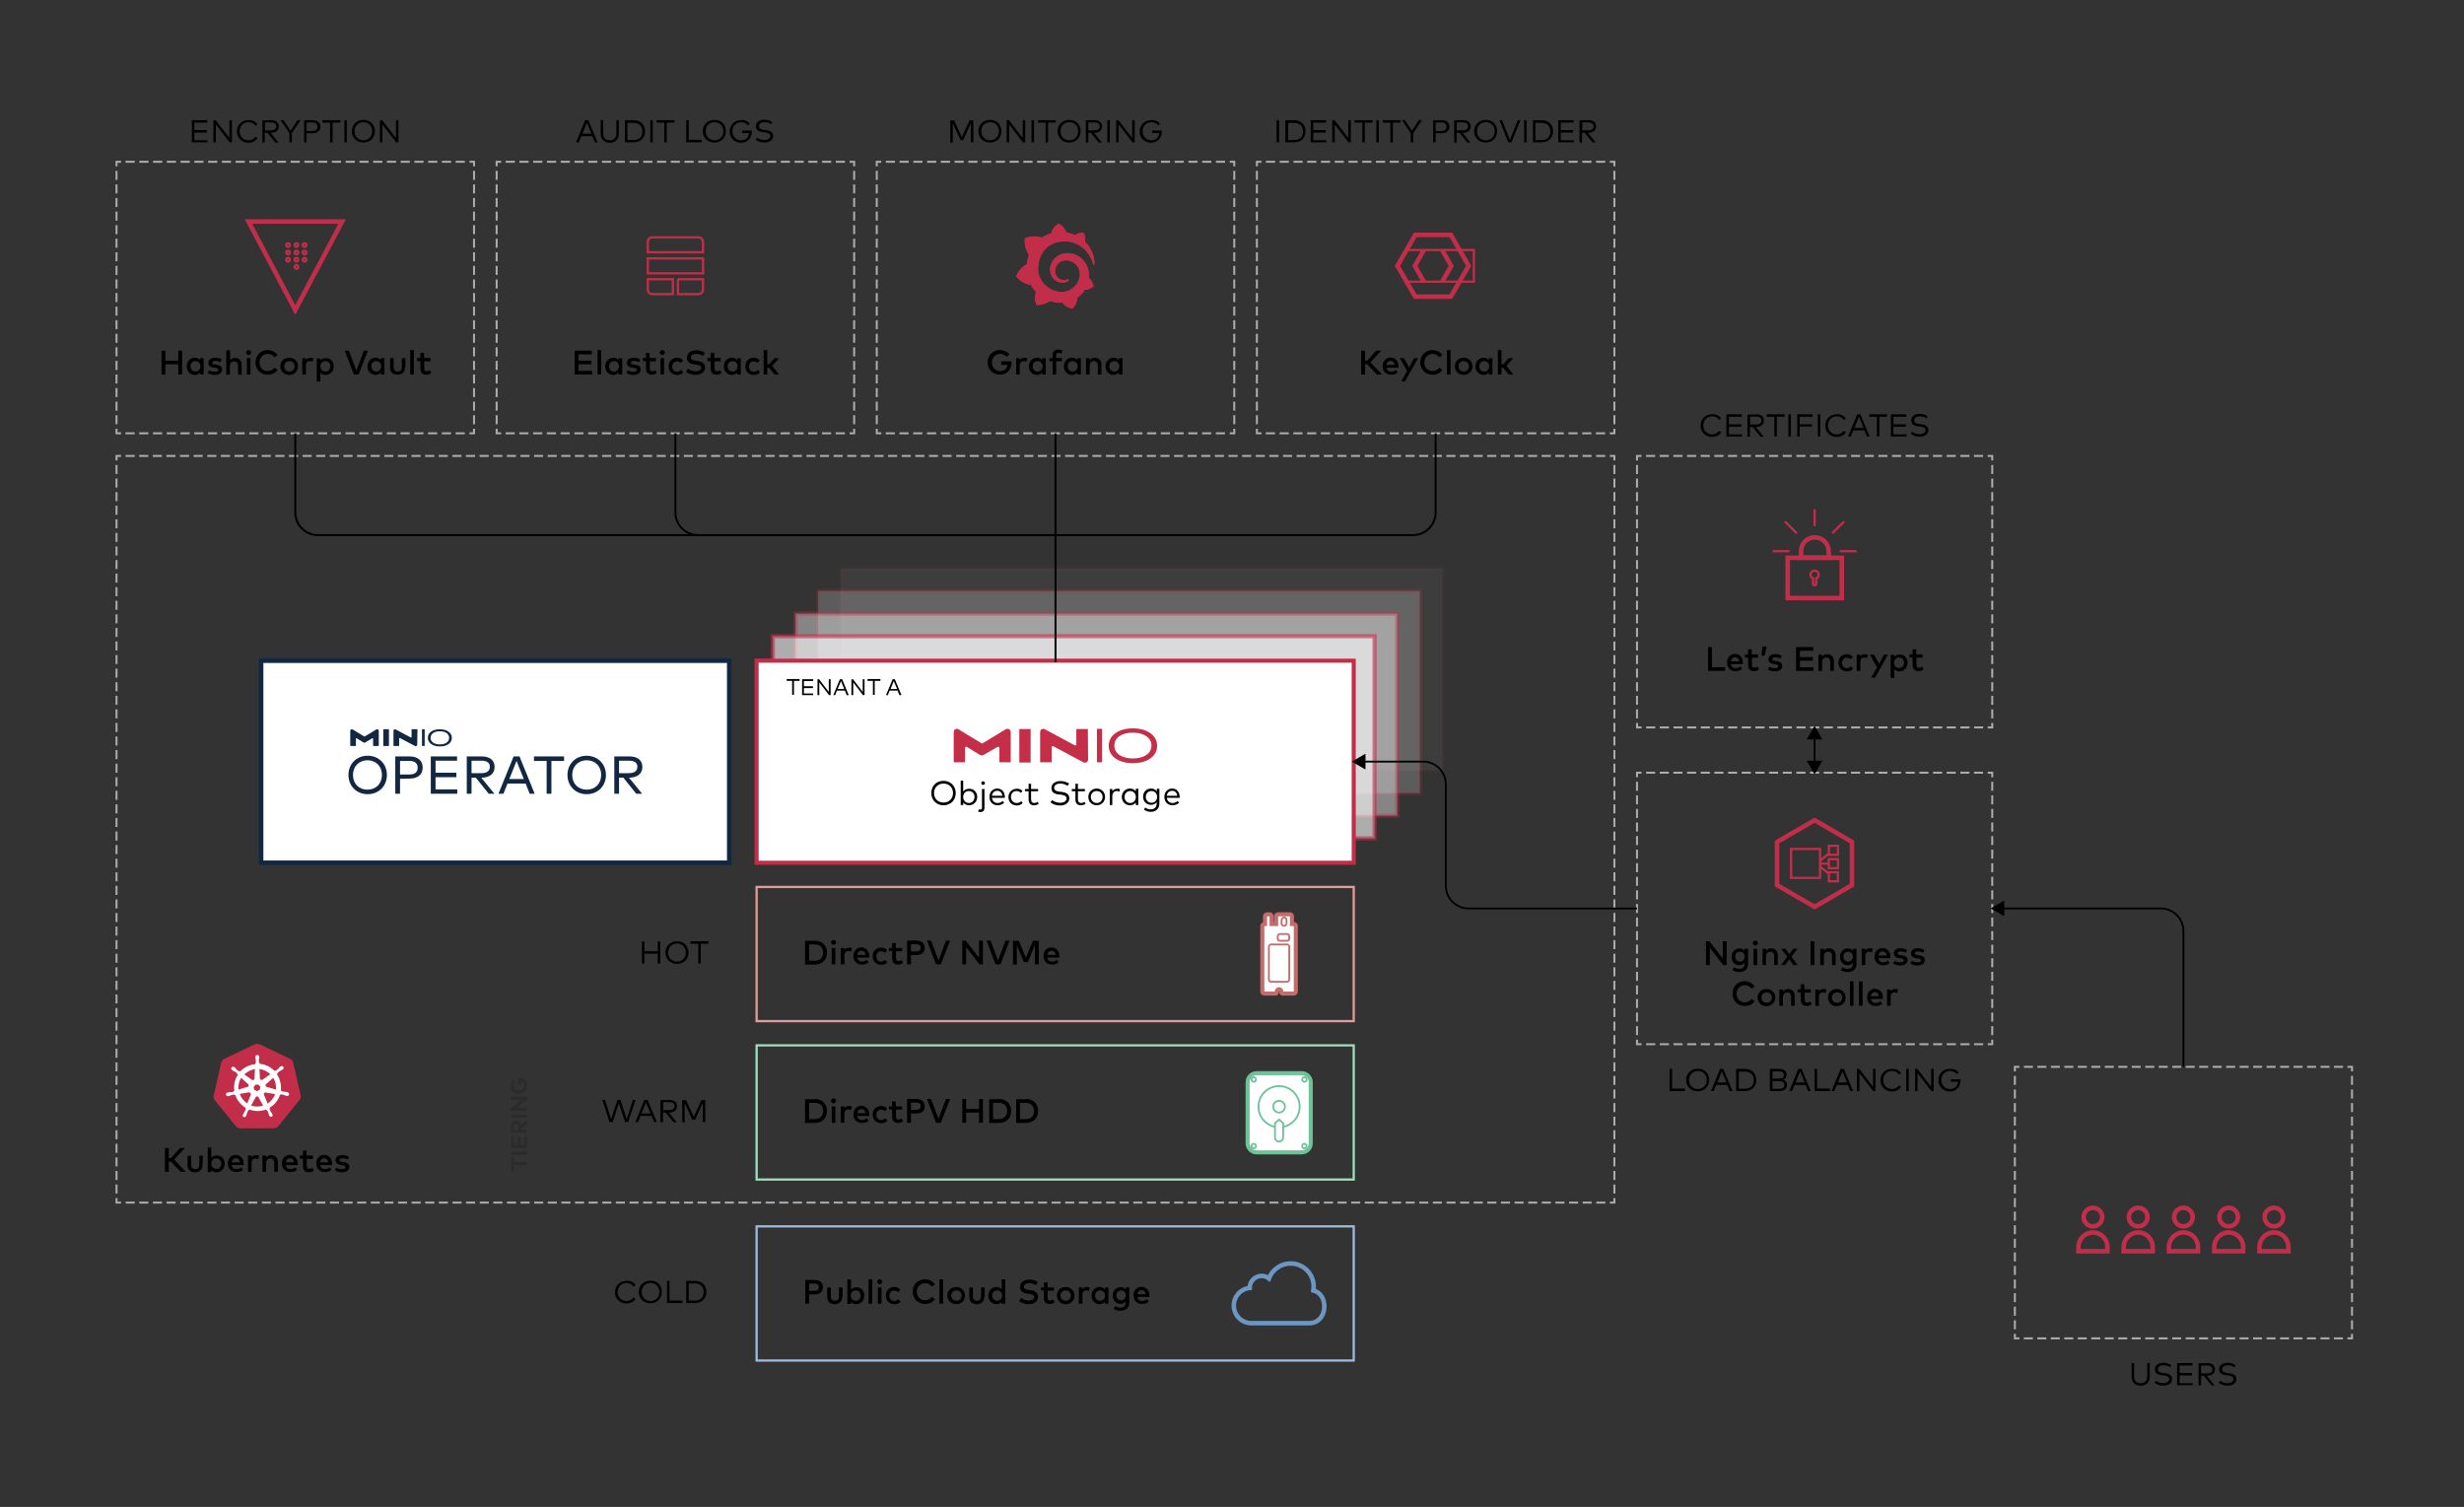 <svg version="1.1" id="Layer_1" xmlns="http://www.w3.org/2000/svg" xmlns:xlink="http://www.w3.org/1999/xlink" x="0" y="0" viewBox="0 0 1089 666" style="enable-background:new 0 0 1089 666" xml:space="preserve"><rect x="0" y="0" width="1089" height="666" fill="#333333" stroke="none"/><style>.st0,.st1,.st2{fill:none;stroke:#adadad;stroke-width:.874;stroke-miterlimit:10}.st1,.st2{stroke-dasharray:0,0,4.012,2.006}.st2{stroke-dasharray:0,0,4,2}.st9{fill:#122742}.st13,.st14,.st15{fill:none;stroke:#adadad;stroke-width:.874;stroke-miterlimit:10;stroke-dasharray:0,0,4.053,2.026}.st14,.st15{stroke-dasharray:0,0,4.026,2.013}.st15{stroke-dasharray:0,0,3.973,1.986}.st16{fill:#c52e48}.st17,.st19{fill:none;stroke:#000;stroke-width:.874;stroke-miterlimit:10}.st19{stroke-width:.8}.st20{stroke-width:2}.st20,.st21{fill:none;stroke:#c22e4a;stroke-miterlimit:10}.st22{fill:#c22e4a}.st25,.st27{fill:none;stroke:#c46c6c;stroke-width:.8;stroke-miterlimit:10}.st27{stroke:#6cc398}.st31{fill:#2b2b2b}</style><path class="st0" d="M713.5 529.5v2h-2"/><path class="st1" d="M709.5 531.5h-655"/><path class="st0" d="M53.5 531.5h-2v-2"/><path class="st2" d="M51.5 527.5v-323"/><path class="st0" d="M51.5 203.5v-2h2"/><path class="st1" d="M55.5 201.5h655"/><path class="st0" d="M711.5 201.5h2v2"/><path class="st2" d="M713.5 205.5v323"/><path style="opacity:5.000000e-02;fill:#fff;stroke:#c22e4a;stroke-width:1.8;stroke-miterlimit:10;enable-background:new" d="M371.6 251.2h265.9v89.3H371.6z"/><path style="opacity:.2;fill:#fff;stroke:#c22e4a;stroke-width:1.8;stroke-miterlimit:10;enable-background:new" d="M361.6 261.2h265.9v89.3H361.6z"/><path style="opacity:.4;fill:#fff;stroke:#c22e4a;stroke-width:1.8;stroke-miterlimit:10;enable-background:new" d="M351.6 271.2h265.9v89.3H351.6z"/><path style="opacity:.6;fill:#fff;stroke:#c22e4a;stroke-width:1.8;stroke-miterlimit:10;enable-background:new" d="M341.6 281.2h265.9v89.3H341.6z"/><path style="fill:#fff;stroke:#c22e4a;stroke-width:1.8;stroke-miterlimit:10" d="M334.4 292h263.9v89.3H334.4z"/><path style="fill:#fff;stroke:#122742;stroke-width:2;stroke-miterlimit:10" d="M115.4 292h206.9v89.3H115.4z"/><path class="st9" d="M171 342.5c0 4.9-3.6 8.5-8.5 8.5s-8.5-3.6-8.5-8.5 3.6-8.5 8.5-8.5 8.5 3.6 8.5 8.5zm-15 0c0 3.9 2.7 6.5 6.4 6.5s6.4-2.6 6.4-6.5-2.7-6.5-6.4-6.5-6.4 2.7-6.4 6.5zM176.8 344.2v6.6h-2.1v-16.5h6.3c3.7 0 5.8 1.9 5.8 4.9 0 3.1-2.1 4.9-5.8 4.9l-4.2.1zm0-7.9v6h4.1c2.4 0 3.7-1 3.7-3s-1.3-3-3.7-3h-4.1zM202.1 350.8h-11.7v-16.5H202v1.9h-9.5v5.3h9.2v2h-9.2v5.4h9.6v1.9zM212.8 334.3c3.7 0 5.8 1.7 5.8 4.7 0 2.9-2.2 4.7-5.8 4.7h-.1l5.8 7.1H216l-5.7-7.1h-1.9v7.1h-2.1v-16.5h6.5zm-4.4 1.9v5.5h4.4c2.4 0 3.7-1 3.7-2.8 0-1.8-1.3-2.7-3.7-2.7h-4.4zM236.3 350.8h-2.2l-1.8-4.5h-8l-1.8 4.5h-2.2l6.7-16.5h2.6l6.7 16.5zm-11.2-6.5h6.4l-3.2-8-3.2 8zM249.3 336.3h-5.6v14.5h-2.1v-14.5H236v-2h13.3v2zM267.8 342.5c0 4.9-3.6 8.5-8.5 8.5s-8.5-3.6-8.5-8.5 3.6-8.5 8.5-8.5c4.9.1 8.5 3.6 8.5 8.5zm-14.9 0c0 3.9 2.7 6.5 6.4 6.5s6.4-2.6 6.4-6.5-2.7-6.5-6.4-6.5-6.4 2.7-6.4 6.5zM278.1 334.3c3.7 0 5.8 1.7 5.8 4.7 0 2.9-2.2 4.7-5.8 4.7h-.1l5.8 7.1h-2.6l-5.7-7.1h-1.9v7.1h-2.1v-16.5h6.6zm-4.5 1.9v5.5h4.4c2.4 0 3.7-1 3.7-2.8 0-1.8-1.3-2.7-3.7-2.7h-4.4zM169.4 322.3h2.5v7.4h-2.5zM166.3 322.4l-5.1 3.1h-.2l-5.1-3.1c-.1-.1-.2-.1-.4-.1-.4 0-.7.3-.7.7v6.7h2.5v-3.2c0-.2.2-.3.4-.2l2.9 1.8c.3.2.6.2.9 0l3-1.8c.2-.1.4 0 .4.2v3.2h2.5V323c0-.4-.3-.7-.7-.7-.1 0-.2 0-.4.1zM184.5 322.3h-2.6v3.4c0 .2-.2.3-.4.2l-6.6-3.5c-.1-.1-.2-.1-.3-.1-.4 0-.7.3-.7.7v6.7h2.5v-3.3c0-.2.2-.3.4-.2l6.6 3.5c.1.1.2.1.3.1.4 0 .7-.3.7-.7l.1-6.8zM186.5 329.7v-7.4h1.2v7.4h-1.2zM194.4 329.9c-3.1 0-5.3-1.5-5.3-3.8 0-2.4 2.2-3.8 5.3-3.8s5.3 1.5 5.3 3.8-2.1 3.8-5.3 3.8zm0-6.7c-2.3 0-4.1 1-4.1 2.9s1.8 2.9 4.1 2.9 4.1-1 4.1-2.9-1.8-2.9-4.1-2.9z"/><path d="M353.3 300.9h-2.4v6.2h-.8v-6.2h-2.4v-.8h5.7v.8zM359.4 307.2h-4.9v-7h4.9v.8h-4.1v2.3h4v.8h-4v2.4h4.1v.7zM367.1 307.2h-.7l-4.3-5.6v5.6h-.8v-7h.7l4.3 5.6v-5.6h.8v7zM375.1 307.2h-.9l-.8-2h-3.5l-.8 2h-.8l2.9-7h1l2.9 7zm-4.9-2.7h2.9l-1.4-3.5-1.5 3.5zM382.1 307.2h-.7l-4.3-5.6v5.6h-.8v-7h.7l4.3 5.6v-5.6h.8v7zM389 300.9h-2.4v6.2h-.8v-6.2h-2.4v-.8h5.7v.8zM398.4 307.2h-.9l-.8-2h-3.5l-.8 2h-.8l2.9-7h1l2.9 7zm-4.8-2.7h2.9L395 301l-1.4 3.5z"/><path style="fill:none;stroke:#df9d9b;stroke-miterlimit:10" d="M334.4 392h263.9v59.3H334.4z"/><path style="fill:none;stroke:#9bdfbf;stroke-miterlimit:10" d="M334.4 462h263.9v59.3H334.4z"/><path style="fill:none;stroke:#9bbbdf;stroke-miterlimit:10" d="M334.4 542h263.9v59.3H334.4z"/><path d="M284.8 420.4h5.9v-4.3h1.1v9.8h-1.1v-4.4h-5.9v4.4h-1.1v-9.8h1.1v4.3zM304.3 421c0 2.9-2.1 5-5.1 5-2.9 0-5.1-2.1-5.1-5s2.2-5 5.1-5c2.9-.1 5.1 2 5.1 5zm-9 0c0 2.4 1.7 4 3.9 4s3.9-1.6 3.9-4-1.7-4-3.9-4-3.9 1.6-3.9 4zM313.1 417.1h-3.4v8.7h-1.1v-8.7h-3.4V416h7.9v1.1zM277.6 495.9h-1.4l-2.7-8.3-2.7 8.3h-1.4l-3.2-9.8h1.2l2.7 8.5 2.8-8.5h1.3l2.8 8.5 2.7-8.5h1.2l-3.3 9.8zM290.3 495.9h-1.2l-1.1-2.7h-4.9l-1.1 2.7h-1.2l4-9.8h1.4l4.1 9.8zm-6.8-3.8h4l-2-4.9-2 4.9zM295.8 486.1c2.2 0 3.4 1 3.4 2.8 0 1.7-1.3 2.8-3.4 2.8h-.2l3.5 4.3h-1.4l-3.5-4.3H293v4.3h-1.1v-9.8h3.9zm-2.7 1v3.5h2.7c1.5 0 2.3-.6 2.3-1.8 0-1.1-.8-1.7-2.3-1.7h-2.7zM311.7 495.9h-1.1v-8.5l-3.4 7.5H306l-3.4-7.4v8.5h-1.1v-9.8h1.7l3.4 7.4 3.4-7.4h1.7v9.7zM280.9 568l-.9.6c-.6-1-1.8-1.6-3.1-1.6-2.2 0-3.9 1.6-3.9 4s1.7 4 3.9 4c1.3 0 2.4-.6 3.1-1.6l.9.7c-.8 1.2-2.3 2-4 2-2.9 0-5.1-2.1-5.1-5s2.2-5 5.1-5c1.8-.2 3.3.6 4 1.9zM292.5 571c0 2.9-2.1 5-5.1 5-2.9 0-5.1-2.1-5.1-5s2.2-5 5.1-5c3-.1 5.1 2 5.1 5zm-8.9 0c0 2.4 1.7 4 3.9 4s3.9-1.6 3.9-4-1.7-4-3.9-4-3.9 1.6-3.9 4zM301.6 575.9h-6.8v-9.8h1.1v8.7h5.7v1.1zM307 566.1c3.2 0 5.2 1.9 5.2 4.9 0 3-2 4.9-5.2 4.9h-3.7v-9.8h3.7zm-2.6 1v7.7h2.6c2.7 0 4-1.5 4-3.8s-1.4-3.8-4-3.8h-2.6z"/><path class="st0" d="M209.5 189.5v2h-2"/><path class="st13" d="M205.4 191.5H54.5"/><path class="st0" d="M53.5 191.5h-2v-2"/><path class="st2" d="M51.5 187.5v-113"/><path class="st0" d="M51.5 73.5v-2h2"/><path class="st13" d="M55.5 71.5h151"/><path class="st0" d="M207.5 71.5h2v2"/><path class="st2" d="M209.5 75.5v113"/><path d="M565.3 62.9h-1.1v-9.8h1.1v9.8zM571.8 53.1c3.2 0 5.2 1.9 5.2 4.9 0 3-2 4.9-5.2 4.9h-3.7v-9.8h3.7zm-2.5 1.1v7.7h2.6c2.7 0 4-1.5 4-3.8s-1.4-3.8-4-3.8h-2.6zM586.2 62.9h-6.9v-9.8h6.8v1.1h-5.7v3.3h5.5v1.1h-5.5V62h5.8v.9zM597 62.9h-1l-6.1-7.9v7.9h-1.1v-9.8h1l6.1 7.9v-7.9h1.1v9.8zM606.6 54.2h-3.4v8.7h-1.1v-8.7h-3.4v-1.1h7.9v1.1zM609.4 62.9h-1.1v-9.8h1.1v9.8zM619 54.2h-3.4v8.7h-1.1v-8.7h-3.4v-1.1h7.9v1.1zM624.6 58.8v4.1h-1.1v-4.1l-3.9-5.7h1.3l3.1 4.7 3.1-4.7h1.3c.1 0-3.8 5.7-3.8 5.7zM634.5 59v3.9h-1.1v-9.8h3.7c2.2 0 3.5 1.1 3.5 2.9s-1.3 2.9-3.5 2.9h-2.6zm0-4.8v3.7h2.5c1.5 0 2.3-.6 2.3-1.9 0-1.2-.8-1.9-2.3-1.9l-2.5.1zM646.6 53.1c2.2 0 3.4 1 3.4 2.8 0 1.7-1.3 2.8-3.4 2.8h-.2l3.5 4.3h-1.4l-3.5-4.3h-1.2V63h-1.1v-9.8c0-.1 3.9-.1 3.9-.1zm-2.8 1v3.5h2.7c1.5 0 2.3-.6 2.3-1.8 0-1.1-.8-1.7-2.3-1.7h-2.7zM661.7 58c0 2.9-2.1 5-5.1 5-2.9 0-5.1-2.1-5.1-5s2.2-5 5.1-5c3-.1 5.1 2 5.1 5zm-8.9 0c0 2.4 1.7 4 3.9 4s3.9-1.6 3.9-4-1.7-4-3.9-4-3.9 1.6-3.9 4zM668 62.9h-1.4l-3.9-9.8h1.2l3.4 8.7 3.5-8.7h1.2l-4 9.8zM674.7 62.9h-1.1v-9.8h1.1v9.8zM681.2 53.1c3.2 0 5.2 1.9 5.2 4.9 0 3-2 4.9-5.2 4.9h-3.7v-9.8h3.7zm-2.6 1.1v7.7h2.6c2.7 0 4-1.5 4-3.8s-1.4-3.8-4-3.8h-2.6zM695.6 62.9h-6.9v-9.8h6.8v1.1h-5.7v3.3h5.5v1.1h-5.5V62h5.8v.9zM702 53.1c2.2 0 3.4 1 3.4 2.8 0 1.7-1.3 2.8-3.4 2.8h-.2l3.5 4.3h-1.4l-3.5-4.3h-1.2V63h-1.1v-9.8c0-.1 3.9-.1 3.9-.1zm-2.7 1v3.5h2.7c1.5 0 2.3-.6 2.3-1.8 0-1.1-.8-1.7-2.3-1.7h-2.7z"/><path class="st0" d="M377.5 189.5v2h-2"/><path class="st13" d="M373.4 191.5H222.5"/><path class="st0" d="M221.5 191.5h-2v-2"/><path class="st2" d="M219.5 187.5v-113"/><path class="st0" d="M219.5 73.5v-2h2"/><path class="st13" d="M223.5 71.5h151"/><path class="st0" d="M375.5 71.5h2v2"/><path class="st2" d="M377.5 75.5v113"/><path d="M91.7 62.9h-6.9v-9.8h6.8v1.1h-5.7v3.3h5.5v1.1h-5.5V62h5.8v.9zM102.5 62.9h-1L95.4 55v7.9h-1.1v-9.8h1l6.1 7.9v-7.9h1.1v9.8zM113.8 55l-.9.6c-.6-1-1.8-1.6-3.1-1.6-2.2 0-3.9 1.6-3.9 4s1.7 4 3.9 4c1.3 0 2.4-.6 3.1-1.6l.9.7c-.8 1.2-2.3 2-4 2-2.9 0-5.1-2.1-5.1-5s2.1-5 5.1-5c1.7-.2 3.2.6 4 1.9zM119.8 53.1c2.2 0 3.4 1 3.4 2.8 0 1.7-1.3 2.8-3.4 2.8h-.2l3.5 4.3h-1.4l-3.5-4.3H117V63h-1v-9.8l3.8-.1zm-2.7 1v3.5h2.7c1.5 0 2.3-.6 2.3-1.8 0-1.1-.8-1.7-2.3-1.7h-2.7zM129 58.8v4.1h-1.1v-4.1l-3.9-5.7h1.3l3.1 4.7 3.1-4.7h1.3c.1 0-3.8 5.7-3.8 5.7zM135.5 59v3.9h-1.1v-9.8h3.7c2.2 0 3.5 1.1 3.5 2.9s-1.3 2.9-3.5 2.9h-2.6zm0-4.8v3.7h2.5c1.5 0 2.3-.6 2.3-1.9 0-1.2-.8-1.9-2.3-1.9l-2.5.1zM150.4 54.2H147v8.7h-1.1v-8.7h-3.4v-1.1h7.9v1.1zM153.3 62.9h-1.1v-9.8h1.1v9.8zM165.7 58c0 2.9-2.1 5-5.1 5-2.9 0-5.1-2.1-5.1-5s2.1-5 5.1-5c2.9-.1 5.1 2 5.1 5zm-9 0c0 2.4 1.7 4 3.9 4s3.9-1.6 3.9-4-1.7-4-3.9-4-3.9 1.6-3.9 4zM176.1 62.9h-1L169 55v7.9h-1.1v-9.8h1L175 61v-7.9h1.1v9.8z"/><path class="st0" d="M545.5 189.5v2h-2"/><path class="st13" d="M541.4 191.5H390.5"/><path class="st0" d="M389.5 191.5h-2v-2"/><path class="st2" d="M387.5 187.5v-113"/><path class="st0" d="M387.5 73.5v-2h2"/><path class="st13" d="M391.5 71.5h151"/><path class="st0" d="M543.5 71.5h2v2"/><path class="st2" d="M545.5 75.5v113"/><path d="M264.1 62.9h-1.2l-1.1-2.7h-4.9l-1.1 2.7h-1.2l4-9.8h1.4l4.1 9.8zm-6.7-3.8h4l-2-4.9-2 4.9zM273.5 59.1c0 2.7-1.8 4-4 4s-4-1.3-4-4v-6h1.1V59c0 2.1 1.2 3 2.9 3s2.9-.9 2.9-3v-5.9h1.1v6zM279.9 53.1c3.2 0 5.2 1.9 5.2 4.9 0 3-2 4.9-5.2 4.9h-3.7v-9.8h3.7zm-2.6 1.1v7.7h2.6c2.7 0 4-1.5 4-3.8s-1.4-3.8-4-3.8h-2.6zM288.5 62.9h-1.1v-9.8h1.1v9.8zM298.1 54.2h-3.4v8.7h-1.1v-8.7h-3.4v-1.1h7.9v1.1zM310.1 62.9h-6.8v-9.8h1.1v8.7h5.7v1.1zM320.8 58c0 2.9-2.1 5-5.1 5-2.9 0-5.1-2.1-5.1-5s2.1-5 5.1-5c3-.1 5.1 2 5.1 5zm-8.9 0c0 2.4 1.7 4 3.9 4s3.9-1.6 3.9-4-1.7-4-3.9-4c-2.3 0-3.9 1.6-3.9 4zM331.4 54.6l-.8.8c-.7-.8-1.8-1.4-3-1.4-2.2 0-3.9 1.6-3.9 4s1.7 4 3.8 4c2.1 0 3.4-1.2 3.5-3.2h-3v-1.1h4.3v.3c0 2.9-1.8 5.1-4.8 5.1-2.6 0-5-1.9-5-5 0-2.9 2.2-5 5.1-5 1.5-.2 2.9.5 3.8 1.5zM340.9 54.9c-.8-.5-1.8-.9-3-.9-1.5 0-2.5.7-2.5 1.8 0 .9.7 1.4 2.3 1.6l.9.1c1.6.2 3.1.9 3.1 2.6 0 1.9-1.8 2.9-3.9 2.9-1.4 0-2.9-.5-3.9-1.3l.6-.9c.7.6 2 1.1 3.2 1.1 1.5 0 2.7-.6 2.7-1.8 0-1-.8-1.4-2.4-1.6l-1-.1c-1.7-.2-2.9-1-2.9-2.6 0-1.9 1.7-2.9 3.7-2.9 1.5 0 2.6.4 3.5 1.1l-.4.9z"/><path class="st0" d="M713.5 189.5v2h-2"/><path class="st13" d="M709.4 191.5H558.5"/><path class="st0" d="M557.5 191.5h-2v-2"/><path class="st2" d="M555.5 187.5v-113"/><path class="st0" d="M555.5 73.5v-2h2"/><path class="st13" d="M559.5 71.5h151"/><path class="st0" d="M711.5 71.5h2v2"/><path class="st2" d="M713.5 75.5v113"/><path d="M430.2 62.9h-1.1v-8.5l-3.4 7.5h-1.2l-3.4-7.4V63H420v-9.8h1.7l3.4 7.4 3.4-7.4h1.7v9.7zM442.6 58c0 2.9-2.1 5-5.1 5-2.9 0-5.1-2.1-5.1-5s2.1-5 5.1-5c3-.1 5.1 2 5.1 5zm-8.9 0c0 2.4 1.7 4 3.9 4s3.9-1.6 3.9-4-1.7-4-3.9-4c-2.3 0-3.9 1.6-3.9 4zM453.1 62.9h-1L446 55v7.9h-1.1v-9.8h1L452 61v-7.9h1.1v9.8zM457 62.9h-1.1v-9.8h1.1v9.8zM466.6 54.2h-3.4v8.7h-1.1v-8.7h-3.4v-1.1h7.9v1.1zM477.6 58c0 2.9-2.1 5-5.1 5-2.9 0-5.1-2.1-5.1-5s2.2-5 5.1-5c3-.1 5.1 2 5.1 5zm-8.9 0c0 2.4 1.7 4 3.9 4s3.9-1.6 3.9-4-1.7-4-3.9-4-3.9 1.6-3.9 4zM483.7 53.1c2.2 0 3.4 1 3.4 2.8 0 1.7-1.3 2.8-3.4 2.8h-.2L487 63h-1.4l-3.5-4.3H481V63h-1.1v-9.8c0-.1 3.8-.1 3.8-.1zm-2.7 1v3.5h2.7c1.5 0 2.3-.6 2.3-1.8 0-1.1-.8-1.7-2.3-1.7H481zM490.5 62.9h-1.1v-9.8h1.1v9.8zM501.5 62.9h-1l-6.1-7.9v7.9h-1.1v-9.8h1l6.1 7.9v-7.9h1.1v9.8zM512.7 54.6l-.8.8c-.7-.8-1.8-1.4-3-1.4-2.2 0-3.9 1.6-3.9 4s1.7 4 3.8 4c2.1 0 3.4-1.2 3.5-3.2h-3.1v-1.1h4.3v.3c0 2.9-1.8 5.1-4.8 5.1-2.6 0-5-1.9-5-5 0-2.9 2.2-5 5.1-5 1.6-.2 3 .5 3.9 1.5z"/><path class="st0" d="M880.5 319.5v2h-2"/><path class="st14" d="M876.5 321.5h-150"/><path class="st0" d="M725.5 321.5h-2v-2"/><path class="st2" d="M723.5 317.5v-113"/><path class="st0" d="M723.5 203.5v-2h2"/><path class="st14" d="M727.5 201.5h150"/><path class="st0" d="M878.5 201.5h2v2"/><path class="st2" d="M880.5 205.5v113"/><path d="m760.7 185-.9.6c-.6-1-1.8-1.6-3.1-1.6-2.2 0-3.9 1.6-3.9 4s1.7 4 3.9 4c1.3 0 2.4-.6 3.1-1.6l.9.7c-.8 1.2-2.3 2-4 2-2.9 0-5.1-2.1-5.1-5s2.2-5 5.1-5c1.7-.2 3.3.6 4 1.9zM769.8 192.9H763v-9.8h6.8v1.1h-5.7v3.3h5.5v1.1h-5.5v3.4h5.8v.9zM776.2 183.1c2.2 0 3.4 1 3.4 2.8 0 1.7-1.3 2.8-3.4 2.8h-.2l3.5 4.3h-1.4l-3.5-4.3h-1.2v4.3h-1.1v-9.8h3.9zm-2.7 1v3.5h2.7c1.5 0 2.3-.6 2.3-1.8 0-1.1-.8-1.7-2.3-1.7h-2.7zM788.7 184.2h-3.4v8.7h-1.1v-8.7h-3.4v-1.1h7.9v1.1zM791.5 192.9h-1.1v-9.8h1.1v9.8zM800.8 188.5h-5.4v4.4h-1.1v-9.8h6.8v1.1h-5.7v3.3h5.4v1zM804.5 192.9h-1.1v-9.8h1.1v9.8zM815.8 185l-.9.6c-.6-1-1.8-1.6-3.1-1.6-2.2 0-3.9 1.6-3.9 4s1.7 4 3.9 4c1.3 0 2.4-.6 3.1-1.6l.9.7c-.8 1.2-2.3 2-4 2-2.9 0-5.1-2.1-5.1-5s2.2-5 5.1-5c1.7-.2 3.2.6 4 1.9zM826.3 192.9h-1.2l-1.1-2.7h-4.9l-1.1 2.7h-1.2l4-9.8h1.4l4.1 9.8zm-6.7-3.8h4l-2-4.9-2 4.9zM834 184.2h-3.4v8.7h-1.1v-8.7h-3.4v-1.1h7.9v1.1zM842.6 192.9h-6.9v-9.8h6.8v1.1h-5.7v3.3h5.5v1.1h-5.5v3.4h5.8v.9zM851.5 184.9c-.8-.5-1.8-.9-3-.9-1.5 0-2.5.7-2.5 1.8 0 .9.7 1.4 2.3 1.6l.9.1c1.6.2 3.1.9 3.1 2.6 0 1.9-1.8 2.9-3.9 2.9-1.4 0-2.9-.5-3.9-1.3l.6-.9c.7.6 2 1.1 3.2 1.1 1.5 0 2.7-.6 2.7-1.8 0-1-.8-1.4-2.4-1.6l-1-.1c-1.7-.2-2.9-1-2.9-2.6 0-1.9 1.7-2.9 3.7-2.9 1.5 0 2.6.4 3.5 1.1l-.4.9z"/><path class="st0" d="M880.5 459.5v2h-2"/><path class="st14" d="M876.5 461.5h-150"/><path class="st0" d="M725.5 461.5h-2v-2"/><path class="st2" d="M723.5 457.5v-113"/><path class="st0" d="M723.5 343.5v-2h2"/><path class="st14" d="M727.5 341.5h150"/><path class="st0" d="M878.5 341.5h2v2"/><path class="st2" d="M880.5 345.5v113"/><path d="M744.7 482.2h-6.8v-9.8h1.1v8.7h5.7v1.1zM755.4 477.3c0 2.9-2.1 5-5.1 5-2.9 0-5.1-2.1-5.1-5s2.2-5 5.1-5c3 0 5.1 2.1 5.1 5zm-8.9 0c0 2.4 1.7 4 3.9 4s3.9-1.6 3.9-4-1.7-4-3.9-4c-2.2.1-3.9 1.7-3.9 4zM765.7 482.2h-1.2l-1.1-2.7h-4.9l-1.1 2.7h-1.2l4-9.8h1.4l4.1 9.8zm-6.7-3.8h4l-2-4.9-2 4.9zM771 472.4c3.2 0 5.2 1.9 5.2 4.9 0 3-2 4.9-5.2 4.9h-3.7v-9.8h3.7zm-2.5 1.1v7.7h2.6c2.7 0 4-1.5 4-3.8s-1.4-3.8-4-3.8h-2.6zM786.1 472.4c2.1 0 3.5.7 3.5 2.6 0 1.1-.6 1.9-1.5 2.2 1 .3 1.7 1.1 1.7 2.3 0 1.9-1.4 2.7-3.6 2.7h-4v-9.8h3.9zm-2.7 1.1v3.2h2.6c1.4 0 2.4-.3 2.4-1.6s-1.1-1.6-2.4-1.6h-2.6zm0 4.3v3.4h2.8c1.5 0 2.4-.4 2.4-1.7 0-1.3-1-1.7-2.4-1.7h-2.8zM800.3 482.2h-1.2l-1.1-2.7h-4.9l-1.1 2.7h-1.2l4-9.8h1.4l4.1 9.8zm-6.7-3.8h4l-2-4.9-2 4.9zM808.8 482.2H802v-9.8h1.1v8.7h5.7v1.1zM819 482.2h-1.2l-1.1-2.7h-4.9l-1.1 2.7h-1.2l4-9.8h1.4l4.1 9.8zm-6.7-3.8h4l-2-4.9-2 4.9zM828.9 482.2h-1l-6.1-7.9v7.9h-1.1v-9.8h1l6.1 7.9v-7.9h1.1v9.8zM840.2 474.3l-.9.6c-.6-1-1.8-1.6-3.1-1.6-2.2 0-3.9 1.6-3.9 4s1.7 4 3.9 4c1.3 0 2.4-.6 3.1-1.6l.9.7c-.8 1.2-2.3 2-4 2-2.9 0-5.1-2.1-5.1-5s2.1-5 5.1-5c1.7-.1 3.2.6 4 1.9zM843.6 482.2h-1.1v-9.8h1.1v9.8zM854.6 482.2h-1l-6.1-7.9v7.9h-1.1v-9.8h1l6.1 7.9v-7.9h1.1v9.8zM865.7 473.9l-.8.8c-.7-.8-1.8-1.4-3-1.4-2.2 0-3.9 1.6-3.9 4s1.7 4 3.8 4c2.1 0 3.4-1.2 3.5-3.2h-3.1V477h4.3v.3c0 2.9-1.8 5.1-4.8 5.1-2.6 0-5-1.9-5-5 0-2.9 2.2-5 5.1-5 1.7-.1 3 .5 3.9 1.5z"/><path class="st0" d="M1039.5 589.5v2h-2"/><path class="st15" d="M1035.5 591.5h-142"/><path class="st0" d="M892.5 591.5h-2v-2"/><path class="st2" d="M890.5 587.5v-113"/><path class="st0" d="M890.5 473.5v-2h2"/><path class="st15" d="M894.5 471.5h142"/><path class="st0" d="M1037.5 471.5h2v2"/><path class="st2" d="M1039.5 475.5v113"/><path d="M950.1 608.4c0 2.7-1.8 4-4 4s-4-1.3-4-4v-6h1.1v5.9c0 2.1 1.2 3 2.9 3s2.9-.9 2.9-3v-5.9h1.1v6zM959.2 604.3c-.8-.5-1.8-.9-3-.9-1.5 0-2.5.7-2.5 1.8 0 .9.7 1.4 2.3 1.6l.9.1c1.6.2 3.1.9 3.1 2.6 0 1.9-1.8 2.9-3.9 2.9-1.4 0-2.9-.5-3.9-1.3l.6-.9c.7.6 2 1.1 3.2 1.1 1.5 0 2.7-.6 2.7-1.8 0-1-.8-1.4-2.4-1.6l-1-.1c-1.7-.2-2.9-1-2.9-2.6 0-1.9 1.7-2.9 3.7-2.9 1.5 0 2.6.4 3.5 1.1l-.4.9zM969.1 612.2h-6.9v-9.8h6.8v1.1h-5.7v3.3h5.5v1.1h-5.5v3.4h5.8v.9zM975.5 602.4c2.2 0 3.4 1 3.4 2.8 0 1.7-1.3 2.8-3.4 2.8h-.2l3.5 4.3h-1.4L974 608h-1.2v4.3h-1.1v-9.8h3.8zm-2.7 1.1v3.5h2.7c1.5 0 2.3-.6 2.3-1.8 0-1.1-.8-1.7-2.3-1.7h-2.7zM987.6 604.3c-.8-.5-1.8-.9-3-.9-1.5 0-2.5.7-2.5 1.8 0 .9.7 1.4 2.3 1.6l.9.1c1.6.2 3.1.9 3.1 2.6 0 1.9-1.8 2.9-3.9 2.9-1.4 0-2.9-.5-3.9-1.3l.6-.9c.7.6 2 1.1 3.2 1.1 1.5 0 2.7-.6 2.7-1.8 0-1-.8-1.4-2.4-1.6l-1-.1c-1.7-.2-2.9-1-2.9-2.6 0-1.9 1.7-2.9 3.7-2.9 1.5 0 2.6.4 3.5 1.1l-.4.9z"/><path class="st16" d="M450.5 322.2h5V337h-5zM444.5 322.3l-10.2 6.2c-.1.1-.3.1-.5 0l-10.2-6.2c-.2-.1-.5-.2-.7-.2-.8 0-1.4.6-1.4 1.4v13.4h5v-6.4c0-.4.4-.6.8-.4l5.7 3.5c.6.3 1.3.4 1.8 0l6.1-3.5c.3-.2.8 0 .8.4v6.4h5v-13.4c0-.8-.6-1.4-1.4-1.4-.4 0-.6.1-.8.2zM480.8 322.2h-5.1v6.8c0 .4-.4.6-.7.4l-13.2-7.1c-.2-.1-.4-.2-.7-.2-.8 0-1.4.6-1.4 1.4v13.4h5.1v-6.7c0-.4.4-.6.7-.4l13.3 7.1c.2.1.4.2.7.2.8 0 1.4-.6 1.4-1.4l-.1-13.5zM484.8 336.9v-14.8h2.3v14.8h-2.3zM500.7 337.3c-6.2 0-10.7-3-10.7-7.7s4.5-7.7 10.7-7.7c6.2 0 10.7 3 10.7 7.7s-4.4 7.7-10.7 7.7zm0-13.5c-4.6 0-8.2 2-8.2 5.7s3.6 5.7 8.2 5.7 8.2-2 8.2-5.7c0-3.6-3.6-5.7-8.2-5.7z"/><path d="M422.4 350.5c0 3.2-2.3 5.4-5.4 5.4-3.1 0-5.4-2.3-5.4-5.4 0-3.2 2.3-5.4 5.4-5.4 3.1 0 5.4 2.3 5.4 5.4zm-9.6 0c0 2.5 1.8 4.2 4.2 4.2 2.4 0 4.2-1.7 4.2-4.2s-1.8-4.2-4.2-4.2c-2.4 0-4.2 1.7-4.2 4.2zM431.9 352.2c0 2.1-1.6 3.7-3.6 3.7-1.2 0-2-.5-2.6-1.2v1.1h-1.1V345h1.1v4.8c.6-.7 1.4-1.2 2.6-1.2 2-.1 3.6 1.5 3.6 3.6zm-6.2 0c0 1.5 1 2.7 2.5 2.7s2.5-1.2 2.5-2.7c0-1.5-1-2.6-2.5-2.6s-2.5 1.1-2.5 2.6zM435.1 357c0 1.3-.7 1.9-1.8 1.9-.4 0-.8-.1-1-.2l.3-1c.2.1.4.1.7.1.5 0 .7-.3.7-.9v-8.2h1.1v8.3zm.2-10.9c0 .5-.4.8-.8.8-.5 0-.8-.3-.8-.8s.3-.8.8-.8c.5.1.8.4.8.8zM444.1 352.2v.4h-5.7c.2 1.5 1.2 2.3 2.5 2.3.9 0 1.6-.3 2.3-.9l.6.8c-.9.8-1.9 1.1-2.9 1.1-2.1 0-3.6-1.5-3.6-3.7s1.5-3.7 3.5-3.7c1.9 0 3.3 1.5 3.3 3.7zm-5.7-.5h4.6c-.1-1.3-1-2.2-2.2-2.2-1.4 0-2.3.9-2.4 2.2zM451.9 349.6l-.7.8c-.5-.5-1.2-.8-1.9-.8-1.4 0-2.5 1.1-2.5 2.6s1.1 2.7 2.5 2.7c.8 0 1.5-.3 2-.8l.7.8c-.6.7-1.6 1.1-2.6 1.1-2.2 0-3.7-1.6-3.7-3.7s1.5-3.7 3.7-3.7c.9-.1 1.9.3 2.5 1zM458.8 349.7h-3.1v3.6c0 1.1.6 1.6 1.4 1.6.5 0 1.1-.2 1.5-.5l.5.8c-.5.4-1.2.7-2.1.7-1.5 0-2.4-.8-2.4-2.6v-3.6H453v-1h1.6v-2.3h1.1v2.3h3.1v1zM471.8 347.3c-.8-.6-1.9-1-3.2-1-1.6 0-2.7.7-2.7 1.9 0 1 .8 1.5 2.4 1.7l1 .1c1.7.2 3.3.9 3.3 2.8 0 2.1-1.9 3.2-4.2 3.2-1.5 0-3.1-.5-4.1-1.4l.7-1c.7.6 2.1 1.2 3.5 1.2 1.6 0 2.9-.7 2.9-1.9 0-1-.9-1.5-2.5-1.7l-1.1-.1c-1.8-.2-3.1-1-3.1-2.8 0-2 1.8-3.1 4-3.1 1.6 0 2.8.5 3.8 1.1l-.7 1zM479.5 349.7h-3.1v3.6c0 1.1.6 1.6 1.4 1.6.5 0 1.1-.2 1.5-.5l.5.8c-.5.4-1.2.7-2.1.7-1.5 0-2.4-.8-2.4-2.6v-3.6h-1.6v-1h1.6v-2.3h1.1v2.3h3.1v1zM488.4 352.2c0 2.1-1.6 3.7-3.7 3.7s-3.7-1.6-3.7-3.7 1.6-3.7 3.7-3.7 3.7 1.6 3.7 3.7zm-6.3 0c0 1.5 1.1 2.7 2.6 2.7s2.6-1.1 2.6-2.7c0-1.5-1.1-2.6-2.6-2.6s-2.6 1.1-2.6 2.6zM495 348.8l-.3 1.1c-.3-.2-.8-.3-1.2-.3-1.1 0-1.9.9-1.9 2.2v4h-1.1v-7.1h1.1v1c.5-.7 1.2-1.1 2.1-1.1.5-.1 1 0 1.3.2zM503.2 355.8H502v-1.1c-.6.7-1.4 1.2-2.6 1.2-2 0-3.6-1.6-3.6-3.7s1.6-3.7 3.6-3.7c1.2 0 2 .5 2.6 1.2v-1.1h1.1v7.2zm-6.2-3.6c0 1.5 1 2.7 2.5 2.7s2.5-1.1 2.5-2.7c0-1.5-1.1-2.6-2.5-2.6-1.5 0-2.5 1.2-2.5 2.6zM511.3 349.7v-1.1h1.1v6.6c0 2.3-1.6 3.6-3.8 3.6-1.1 0-2.3-.4-3-1l.5-.9c.7.5 1.5.8 2.5.8 1.5 0 2.6-.9 2.6-2.5v-.7c-.5.7-1.4 1.2-2.5 1.2-2 0-3.5-1.5-3.5-3.6s1.5-3.6 3.5-3.6c1.2 0 2 .5 2.6 1.2zm-4.9 2.5c0 1.4 1 2.6 2.5 2.6s2.5-1.1 2.5-2.6-1-2.6-2.5-2.6-2.5 1.1-2.5 2.6zM521.4 352.2v.4h-5.7c.2 1.5 1.2 2.3 2.5 2.3.9 0 1.6-.3 2.3-.9l.6.8c-.9.8-1.9 1.1-2.9 1.1-2.1 0-3.6-1.5-3.6-3.7s1.5-3.7 3.5-3.7c1.9 0 3.2 1.5 3.3 3.7zm-5.7-.5h4.6c-.1-1.3-1-2.2-2.2-2.2-1.4 0-2.3.9-2.4 2.2z"/><path class="st17" d="M130.5 191.5v35c0 5.5 4.5 10 10 10h484c5.5 0 10-4.5 10-10v-35"/><path d="M298.5 191.5v35c0 5.5 4.5 10 10 10h158" style="fill:none;stroke:#000;stroke-width:.86;stroke-miterlimit:10"/><path class="st17" d="M466.5 191.5v101.2"/><path class="st19" d="M802 321.8v19.4"/><path d="m802 320.8-3.5 6h6.9zM802 342.2l3.4-6h-6.9z"/><path class="st19" d="M723.5 401.5H649c-5.5 0-10-4.5-10-10v-44.9c0-5.5-4.5-10-10-10h-30.6"/><path d="m597.5 336.6 6 3.5v-7z"/><path class="st19" d="M965 471.5v-60c0-5.5-4.5-10-10-10h-74.5"/><path d="m879.8 401.5 6 3.4V398zM604.3 161h-1v4.5h-1.7V155h1.7v4.4h1l3.9-4.4h2.2l-4.7 5.1 5.1 5.4h-2.3l-4.2-4.5zM618.1 161.9v.6h-5.3c.2 1.3 1.1 1.8 2.1 1.8.7 0 1.5-.3 2.1-.8l.8 1.1c-.9.8-1.9 1-3 1-2.2 0-3.7-1.5-3.7-3.8s1.5-3.8 3.6-3.8c2 .1 3.4 1.6 3.4 3.9zm-5.4-.6h3.7c-.2-1.1-.8-1.8-1.8-1.8-1.1 0-1.7.7-1.9 1.8zM621 168.5h-1.7l2.6-4.5-3.2-5.7h1.8l2.3 4.1 2.2-4.1h1.7l-5.7 10.2zM637.5 157l-1.4.9c-.6-.9-1.7-1.5-2.9-1.5-2.1 0-3.7 1.6-3.7 3.8 0 2.3 1.6 3.8 3.7 3.8 1.2 0 2.3-.6 2.9-1.5l1.4 1c-.9 1.3-2.5 2.1-4.3 2.1-3.2 0-5.5-2.3-5.5-5.4 0-3.1 2.3-5.5 5.5-5.5 1.8.1 3.5.9 4.3 2.3zM641.1 165.5h-1.6v-10.8h1.6v10.8zM650.8 161.9c0 2.2-1.7 3.8-3.9 3.8s-3.9-1.6-3.9-3.8 1.6-3.8 3.9-3.8c2.2 0 3.9 1.6 3.9 3.8zm-6.2 0c0 1.4 1 2.3 2.3 2.3 1.3 0 2.3-.9 2.3-2.3s-1-2.3-2.3-2.3c-1.3 0-2.3.9-2.3 2.3zM659.6 165.5H658v-.9c-.5.6-1.2 1.1-2.3 1.1-2 0-3.6-1.6-3.6-3.8s1.6-3.8 3.6-3.8c1 0 1.8.4 2.3 1.1v-.9h1.6v7.2zm-5.8-3.6c0 1.3.8 2.3 2.2 2.3 1.3 0 2.2-1 2.2-2.3s-.9-2.3-2.2-2.3c-1.4 0-2.2 1-2.2 2.3zM663.6 161h.8l2.4-2.7h2l-3 3.4 3 3.8h-2l-2.4-3h-.8v3H662v-10.8h1.6v6.3zM73.1 159.4h5.7V155h1.7v10.5h-1.7V161h-5.7v4.5h-1.7V155h1.7v4.4zM90 165.5h-1.6v-.9c-.5.6-1.2 1.1-2.3 1.1-2 0-3.6-1.6-3.6-3.8s1.6-3.8 3.6-3.8c1 0 1.8.4 2.3 1.1v-.9H90v7.2zm-5.8-3.6c0 1.3.8 2.3 2.2 2.3 1.3 0 2.2-1 2.2-2.3s-.9-2.3-2.2-2.3c-1.4 0-2.2 1-2.2 2.3zM97.4 160.1c-.4-.3-1.3-.6-2.2-.6-.9 0-1.4.3-1.4.9 0 .5.5.6 1.2.7l.7.1c1.6.2 2.5.9 2.5 2.1 0 1.4-1.2 2.4-3.3 2.4-.7 0-2-.1-3.1-.9l.7-1.2c.5.4 1.2.7 2.4.7 1.1 0 1.6-.3 1.6-.9 0-.4-.4-.7-1.2-.8l-.8-.1c-1.6-.2-2.4-1-2.4-2.1 0-1.4 1.1-2.3 3-2.3 1.1 0 2.2.3 2.9.8l-.6 1.2zM101.7 159.2c.6-.8 1.5-1 2.2-1 1.7 0 2.9 1.2 2.9 2.9v4.5h-1.6v-4c0-1.2-.6-1.9-1.7-1.9-1 0-1.9.7-1.9 1.9v4H100v-10.8h1.6c.1-.1.1 4.4.1 4.4zM111 155.8c0 .6-.5 1.1-1.1 1.1s-1.1-.5-1.1-1.1.5-1.1 1.1-1.1 1.1.5 1.1 1.1zm-.3 9.7h-1.6v-7.2h1.6v7.2zM122.7 157l-1.4.9c-.6-.9-1.7-1.5-2.9-1.5-2.1 0-3.7 1.6-3.7 3.8 0 2.3 1.6 3.8 3.7 3.8 1.2 0 2.3-.6 2.9-1.5l1.4 1c-.9 1.3-2.5 2.1-4.3 2.1-3.2 0-5.5-2.3-5.5-5.4 0-3.1 2.3-5.5 5.5-5.5 1.8.1 3.4.9 4.3 2.3zM131.7 161.9c0 2.2-1.7 3.8-3.9 3.8s-3.9-1.6-3.9-3.8 1.6-3.8 3.9-3.8 3.9 1.6 3.9 3.8zm-6.1 0c0 1.4 1 2.3 2.3 2.3 1.3 0 2.3-.9 2.3-2.3s-1-2.3-2.3-2.3c-1.3 0-2.3.9-2.3 2.3zM138.5 158.3l-.4 1.6c-.3-.2-.8-.3-1.2-.3-1 0-1.7.7-1.7 1.9v4h-1.6v-7.2h1.6v.8c.5-.7 1.2-1 2.1-1 .5 0 .9.1 1.2.2zM147.5 161.9c0 2.2-1.6 3.8-3.6 3.8-1 0-1.8-.4-2.3-1v3.9H140v-10.2h1.6v.9c.5-.6 1.2-1 2.3-1 2-.2 3.6 1.4 3.6 3.6zm-5.9 0c0 1.3.9 2.3 2.2 2.3 1.4 0 2.2-1 2.2-2.3s-.8-2.3-2.2-2.3c-1.3 0-2.2 1-2.2 2.3zM158.5 165.5h-2.1l-4-10.5h1.8l3.3 8.8 3.3-8.8h1.8l-4.1 10.5zM169.9 165.5h-1.6v-.9c-.5.6-1.2 1.1-2.3 1.1-2 0-3.6-1.6-3.6-3.8s1.6-3.8 3.6-3.8c1 0 1.8.4 2.3 1.1v-.9h1.6v7.2zm-5.8-3.6c0 1.3.8 2.3 2.2 2.3 1.3 0 2.2-1 2.2-2.3s-.9-2.3-2.2-2.3c-1.4 0-2.2 1-2.2 2.3zM179 162.4c0 2.3-1.7 3.2-3.3 3.2-1.7 0-3.3-.9-3.3-3.2v-4.1h1.6v4c0 1.4.8 1.9 1.8 1.9s1.8-.5 1.8-1.9v-4h1.6v4.1zM182.9 165.5h-1.6v-10.8h1.6v10.8zM190.3 159.7h-2.8v3.1c0 1 .5 1.3 1.1 1.3.5 0 1-.2 1.4-.5l.6 1.3c-.6.4-1.3.7-2.2.7-1.6 0-2.6-.9-2.6-2.8v-3.2h-1.4v-1.4h1.4V156h1.6v2.2h2.8v1.5zM261.7 165.5H254V155h7.6v1.6h-5.9v2.8h5.7v1.6h-5.7v2.9h6v1.6zM265.7 165.5h-1.6v-10.8h1.6v10.8zM275 165.5h-1.6v-.9c-.5.6-1.2 1.1-2.3 1.1-2 0-3.6-1.6-3.6-3.8s1.6-3.8 3.6-3.8c1 0 1.8.4 2.3 1.1v-.9h1.6v7.2zm-5.8-3.6c0 1.3.8 2.3 2.2 2.3 1.3 0 2.2-1 2.2-2.3s-.9-2.3-2.2-2.3c-1.3 0-2.2 1-2.2 2.3zM282.4 160.1c-.4-.3-1.3-.6-2.2-.6-.9 0-1.4.3-1.4.9 0 .5.5.6 1.2.7l.7.1c1.6.2 2.5.9 2.5 2.1 0 1.4-1.2 2.4-3.3 2.4-.7 0-2-.1-3.1-.9l.7-1.2c.5.4 1.2.7 2.4.7 1.1 0 1.6-.3 1.6-.9 0-.4-.4-.7-1.2-.8l-.8-.1c-1.6-.2-2.4-1-2.4-2.1 0-1.4 1.1-2.3 3-2.3 1.1 0 2.2.3 2.9.8l-.6 1.2zM290 159.7h-2.8v3.1c0 1 .5 1.3 1.1 1.3.5 0 1-.2 1.4-.5l.6 1.3c-.6.4-1.3.7-2.2.7-1.6 0-2.6-.9-2.6-2.8v-3.2h-1.4v-1.4h1.4V156h1.6v2.2h2.8v1.5zM293.8 155.8c0 .6-.5 1.1-1.1 1.1s-1.1-.5-1.1-1.1.5-1.1 1.1-1.1 1.1.5 1.1 1.1zm-.3 9.7h-1.6v-7.2h1.6v7.2zM301.9 159.3l-1 1.1c-.5-.5-1-.7-1.7-.7-1.2 0-2.1.9-2.1 2.3s.9 2.3 2.1 2.3c.7 0 1.3-.3 1.8-.8l1 1.1c-.7.8-1.6 1.1-2.7 1.1-2.3 0-3.8-1.6-3.8-3.8s1.5-3.8 3.8-3.8c1 0 1.9.4 2.6 1.2zM310.7 157.3c-.9-.6-1.9-.9-3-.9-1.4 0-2.4.6-2.4 1.6 0 .9.8 1.2 2.2 1.4l.7.1c1.7.2 3.4.9 3.4 2.9 0 2.1-1.9 3.3-4.2 3.3-1.4 0-3.1-.5-4.2-1.4l.9-1.4c.7.7 2.1 1.2 3.3 1.2 1.4 0 2.5-.6 2.5-1.6 0-.8-.8-1.2-2.4-1.4l-.8-.1c-1.6-.2-3.1-1-3.1-2.9 0-2.1 1.9-3.3 4.1-3.3 1.5 0 2.7.4 3.8 1.1l-.8 1.4zM318.6 159.7h-2.8v3.1c0 1 .5 1.3 1.1 1.3.5 0 1-.2 1.4-.5l.6 1.3c-.6.4-1.3.7-2.2.7-1.6 0-2.6-.9-2.6-2.8v-3.2h-1.4v-1.4h1.4V156h1.6v2.2h2.8v1.5zM327.4 165.5h-1.6v-.9c-.5.6-1.2 1.1-2.3 1.1-2 0-3.6-1.6-3.6-3.8s1.6-3.8 3.6-3.8c1 0 1.8.4 2.3 1.1v-.9h1.6v7.2zm-5.8-3.6c0 1.3.8 2.3 2.2 2.3 1.3 0 2.2-1 2.2-2.3s-.9-2.3-2.2-2.3c-1.4 0-2.2 1-2.2 2.3zM335.8 159.3l-1 1.1c-.5-.5-1-.7-1.7-.7-1.2 0-2.1.9-2.1 2.3s.9 2.3 2.1 2.3c.7 0 1.3-.3 1.8-.8l1 1.1c-.7.8-1.6 1.1-2.7 1.1-2.3 0-3.8-1.6-3.8-3.8s1.5-3.8 3.8-3.8c1 0 1.9.4 2.6 1.2zM339.1 161h.8l2.4-2.7h2l-3 3.4 3 3.8h-2l-2.4-3h-.8v3h-1.6v-10.8h1.6v6.3zM446.1 156.5l-1.2 1.2c-.7-.8-1.7-1.3-2.8-1.3-2.1 0-3.7 1.6-3.7 3.8 0 2.3 1.6 3.8 3.6 3.8 1.9 0 3-1 3.3-2.7h-2.8v-1.6h4.6v.4c0 3-1.9 5.5-5.2 5.5-2.7 0-5.4-1.9-5.4-5.4 0-3.2 2.3-5.5 5.5-5.5 1.7.1 3.1.7 4.1 1.8zM454 158.3l-.4 1.6c-.3-.2-.8-.3-1.2-.3-1 0-1.7.7-1.7 1.9v4h-1.6v-7.2h1.6v.8c.5-.7 1.2-1 2.1-1 .5 0 .8.1 1.2.2zM462.2 165.5h-1.6v-.9c-.5.6-1.2 1.1-2.3 1.1-2 0-3.6-1.6-3.6-3.8s1.6-3.8 3.6-3.8c1 0 1.8.4 2.3 1.1v-.9h1.6v7.2zm-5.8-3.6c0 1.3.8 2.3 2.2 2.3 1.3 0 2.2-1 2.2-2.3s-.9-2.3-2.2-2.3c-1.4 0-2.2 1-2.2 2.3zM469.3 159.7h-2.5v5.8h-1.6v-5.8h-1.4v-1.4h1.4v-1.2c0-1.4.7-2.6 2.4-2.6.8 0 1.5.2 2 .5l-.6 1.3c-.4-.2-.9-.4-1.3-.4-.6 0-.9.4-.9 1.1v1.2h2.5v1.5zM477.7 165.5h-1.6v-.9c-.5.6-1.2 1.1-2.3 1.1-2 0-3.6-1.6-3.6-3.8s1.6-3.8 3.6-3.8c1 0 1.8.4 2.3 1.1v-.9h1.6v7.2zm-5.8-3.6c0 1.3.8 2.3 2.2 2.3 1.3 0 2.2-1 2.2-2.3s-.9-2.3-2.2-2.3c-1.4 0-2.2 1-2.2 2.3zM486.8 161v4.5h-1.6v-4c0-1.2-.6-1.9-1.7-1.9-1 0-1.9.7-1.9 1.9v4H480v-7.2h1.6v.9c.6-.8 1.5-1.1 2.2-1.1 1.8 0 3 1.2 3 2.9zM496.1 165.5h-1.6v-.9c-.5.6-1.2 1.1-2.3 1.1-2 0-3.6-1.6-3.6-3.8s1.6-3.8 3.6-3.8c1 0 1.8.4 2.3 1.1v-.9h1.6v7.2zm-5.8-3.6c0 1.3.8 2.3 2.2 2.3 1.3 0 2.2-1 2.2-2.3s-.9-2.3-2.2-2.3c-1.4 0-2.2 1-2.2 2.3zM762.4 296.5h-7.5V286h1.7v8.9h5.8v1.6zM770.3 292.9v.6H765c.2 1.3 1.1 1.8 2.1 1.8.7 0 1.5-.3 2.1-.8l.8 1.1c-.9.8-1.9 1-3 1-2.2 0-3.7-1.5-3.7-3.8s1.5-3.8 3.6-3.8c2.1.1 3.4 1.6 3.4 3.9zm-5.3-.6h3.7c-.2-1.1-.8-1.8-1.8-1.8-1.1 0-1.7.7-1.9 1.8zM777.1 290.7h-2.8v3.1c0 1 .5 1.3 1.1 1.3.5 0 1-.2 1.4-.5l.6 1.3c-.6.4-1.3.7-2.2.7-1.6 0-2.6-.9-2.6-2.8v-3.2h-1.4v-1.4h1.4V287h1.6v2.2h2.8v1.5zM780.8 285.7l-.9 4.1h-1.4l.4-4.1h1.9zM786.9 291.1c-.4-.3-1.3-.6-2.2-.6-.9 0-1.4.3-1.4.9 0 .5.5.6 1.2.7l.7.1c1.6.2 2.5.9 2.5 2.1 0 1.4-1.2 2.4-3.3 2.4-.7 0-2-.1-3.1-.9l.7-1.2c.5.4 1.2.7 2.4.7 1.1 0 1.6-.3 1.6-.9 0-.4-.4-.7-1.2-.8l-.8-.1c-1.6-.2-2.4-1-2.4-2.1 0-1.4 1.1-2.3 3-2.3 1.1 0 2.2.3 2.9.8l-.6 1.2zM801.5 296.5h-7.7V286h7.6v1.6h-5.9v2.8h5.7v1.6h-5.7v2.9h6v1.6zM810.5 292v4.5h-1.6v-4c0-1.2-.6-1.9-1.7-1.9-1 0-1.9.7-1.9 1.9v4h-1.6v-7.2h1.6v.9c.6-.8 1.5-1.1 2.2-1.1 1.8 0 3 1.2 3 2.9zM818.9 290.3l-1 1.1c-.5-.5-1-.7-1.7-.7-1.2 0-2.1.9-2.1 2.3s.9 2.3 2.1 2.3c.7 0 1.3-.3 1.8-.8l1 1.1c-.7.8-1.6 1.1-2.7 1.1-2.3 0-3.8-1.6-3.8-3.8s1.5-3.8 3.8-3.8c.9 0 1.9.4 2.6 1.2zM825.5 289.3l-.4 1.6c-.3-.2-.8-.3-1.2-.3-1 0-1.7.7-1.7 1.9v4h-1.6v-7.2h1.6v.8c.5-.7 1.2-1 2.1-1 .4 0 .8.1 1.2.2zM828.7 299.5H827l2.6-4.5-3.2-5.7h1.8l2.3 4.1 2.2-4.1h1.7l-5.7 10.2zM843.1 292.9c0 2.2-1.6 3.8-3.6 3.8-1 0-1.8-.4-2.3-1v3.9h-1.6v-10.2h1.6v.9c.5-.6 1.2-1 2.3-1 2-.2 3.6 1.4 3.6 3.6zm-6 0c0 1.3.9 2.3 2.2 2.3 1.4 0 2.2-1 2.2-2.3s-.8-2.3-2.2-2.3c-1.3 0-2.2 1-2.2 2.3zM849.8 290.7H847v3.1c0 1 .5 1.3 1.1 1.3.5 0 1-.2 1.4-.5l.6 1.3c-.6.4-1.3.7-2.2.7-1.6 0-2.6-.9-2.6-2.8v-3.2h-1.4v-1.4h1.4V287h1.6v2.2h2.8v1.5zM763.1 426.5h-1.5l-5.9-7.6v7.6H754V416h1.5l5.9 7.6V416h1.7v10.5zM771 420.2v-.9h1.6v6.7c0 2.3-1.5 3.6-3.9 3.6-1.1 0-2.3-.3-3-.8l.6-1.3c.7.4 1.6.7 2.4.7 1.5 0 2.3-.8 2.3-2.1v-.6c-.5.7-1.4 1.1-2.4 1.1-1.6 0-3.3-1.4-3.3-3.7s1.7-3.7 3.3-3.7c1-.1 1.8.3 2.4 1zm-4.1 2.6c0 1.2.8 2.2 2.1 2.2s2.1-1 2.1-2.2c0-1.3-.9-2.2-2.1-2.2-1.4 0-2.1 1-2.1 2.2zM776.9 416.8c0 .6-.5 1.1-1.1 1.1-.6 0-1.1-.5-1.1-1.1s.5-1.1 1.1-1.1c.6 0 1.1.5 1.1 1.1zm-.3 9.7H775v-7.2h1.6v7.2zM785.7 422v4.5h-1.6v-4c0-1.2-.6-1.9-1.7-1.9-1 0-1.9.7-1.9 1.9v4H779v-7.2h1.6v.9c.6-.8 1.5-1.1 2.2-1.1 1.7 0 2.9 1.2 2.9 2.9zM791.8 422.8l2.7 3.7h-1.9l-1.8-2.5-1.8 2.5h-1.8l2.7-3.7-2.7-3.5h1.9l1.7 2.4 1.8-2.4h1.9l-2.7 3.5zM801.9 426.5h-1.7V416h1.7v10.5zM811.3 422v4.5h-1.6v-4c0-1.2-.6-1.9-1.7-1.9-1 0-1.9.7-1.9 1.9v4h-1.6v-7.2h1.6v.9c.6-.8 1.5-1.1 2.2-1.1 1.8 0 3 1.2 3 2.9zM818.9 420.2v-.9h1.6v6.7c0 2.3-1.5 3.6-3.9 3.6-1.1 0-2.3-.3-3-.8l.6-1.3c.7.4 1.6.7 2.4.7 1.5 0 2.3-.8 2.3-2.1v-.6c-.5.7-1.4 1.1-2.4 1.1-1.6 0-3.3-1.4-3.3-3.7s1.7-3.7 3.3-3.7c1-.1 1.8.3 2.4 1zm-4.2 2.6c0 1.2.8 2.2 2.1 2.2s2.1-1 2.1-2.2c0-1.3-.9-2.2-2.1-2.2-1.3 0-2.1 1-2.1 2.2zM827.7 419.3l-.4 1.6c-.3-.2-.8-.3-1.2-.3-1 0-1.7.7-1.7 1.9v4h-1.6v-7.2h1.6v.8c.5-.7 1.2-1 2.1-1 .5 0 .9.1 1.2.2zM835.5 422.9v.6h-5.3c.2 1.3 1.1 1.8 2.1 1.8.7 0 1.5-.3 2.1-.8l.8 1.1c-.9.8-1.9 1-3 1-2.2 0-3.7-1.5-3.7-3.8s1.5-3.8 3.6-3.8c2 .1 3.4 1.6 3.4 3.9zm-5.3-.6h3.7c-.2-1.1-.8-1.8-1.8-1.8-1.2 0-1.8.7-1.9 1.8zM842.3 421.1c-.4-.3-1.3-.6-2.2-.6-.9 0-1.4.3-1.4.9 0 .5.5.6 1.2.7l.7.1c1.6.2 2.5.9 2.5 2.1 0 1.4-1.2 2.4-3.3 2.4-.7 0-2-.1-3.1-.9l.7-1.2c.5.4 1.2.7 2.4.7 1.1 0 1.6-.3 1.6-.9 0-.4-.4-.7-1.2-.8l-.8-.1c-1.6-.2-2.4-1-2.4-2.1 0-1.4 1.1-2.3 3-2.3 1.1 0 2.2.3 2.9.8l-.6 1.2zM849.9 421.1c-.4-.3-1.3-.6-2.2-.6-.9 0-1.4.3-1.4.9 0 .5.5.6 1.2.7l.7.1c1.6.2 2.5.9 2.5 2.1 0 1.4-1.2 2.4-3.3 2.4-.7 0-2-.1-3.1-.9l.7-1.2c.5.4 1.2.7 2.4.7 1.1 0 1.6-.3 1.6-.9 0-.4-.4-.7-1.2-.8l-.8-.1c-1.6-.2-2.4-1-2.4-2.1 0-1.4 1.1-2.3 3-2.3 1.1 0 2.2.3 2.9.8l-.6 1.2zM775.5 436l-1.4.9c-.6-.9-1.7-1.5-2.9-1.5-2.1 0-3.7 1.6-3.7 3.8 0 2.3 1.6 3.8 3.7 3.8 1.2 0 2.3-.6 2.9-1.5l1.4 1c-.9 1.3-2.5 2.1-4.3 2.1-3.2 0-5.5-2.3-5.5-5.5 0-3.1 2.3-5.5 5.5-5.5 1.8.2 3.5 1 4.3 2.4zM784.6 440.9c0 2.2-1.7 3.8-3.9 3.8s-3.9-1.6-3.9-3.8c0-2.2 1.6-3.8 3.9-3.8s3.9 1.6 3.9 3.8zm-6.1 0c0 1.4 1 2.3 2.3 2.3s2.3-.9 2.3-2.3-1-2.3-2.3-2.3-2.3.9-2.3 2.3zM793.2 440v4.5h-1.6v-4c0-1.2-.6-1.9-1.7-1.9-1 0-1.9.7-1.9 1.9v4h-1.6v-7.2h1.6v.9c.6-.8 1.5-1.1 2.2-1.1 1.8 0 3 1.2 3 2.9zM800.4 438.7h-2.8v3.1c0 1 .5 1.3 1.1 1.3.5 0 1-.2 1.4-.5l.6 1.3c-.6.4-1.3.7-2.2.7-1.6 0-2.6-.9-2.6-2.8v-3.2h-1.4v-1.4h1.4V435h1.6v2.2h2.8v1.5zM807.2 437.3l-.4 1.6c-.3-.2-.8-.3-1.2-.3-1 0-1.7.7-1.7 1.9v4h-1.6v-7.2h1.6v.8c.5-.7 1.2-1 2.1-1 .4 0 .8.1 1.2.2zM815.7 440.9c0 2.2-1.7 3.8-3.9 3.8s-3.9-1.6-3.9-3.8c0-2.2 1.6-3.8 3.9-3.8s3.9 1.6 3.9 3.8zm-6.1 0c0 1.4 1 2.3 2.3 2.3s2.3-.9 2.3-2.3-1-2.3-2.3-2.3-2.3.9-2.3 2.3zM819.2 444.5h-1.6v-10.8h1.6v10.8zM823.2 444.5h-1.6v-10.8h1.6v10.8zM832.2 440.9v.6h-5.3c.2 1.3 1.1 1.8 2.1 1.8.7 0 1.5-.3 2.1-.8l.8 1.1c-.9.8-1.9 1-3 1-2.2 0-3.7-1.5-3.7-3.8s1.5-3.8 3.6-3.8c2 .1 3.3 1.6 3.4 3.9zm-5.4-.6h3.7c-.2-1.1-.8-1.8-1.8-1.8-1.1 0-1.7.7-1.9 1.8zM838.9 437.3l-.4 1.6c-.3-.2-.8-.3-1.2-.3-1 0-1.7.7-1.7 1.9v4H834v-7.2h1.6v.8c.5-.7 1.2-1 2.1-1 .5 0 .9.1 1.2.2zM360 415.7c3.3 0 5.5 2.1 5.5 5.3s-2.2 5.3-5.5 5.3h-4.2v-10.5h4.2zm-2.4 1.6v7.3h2.5c2.5 0 3.7-1.5 3.7-3.6s-1.2-3.6-3.7-3.6h-2.5zM369.5 416.5c0 .6-.5 1.1-1.1 1.1s-1.1-.5-1.1-1.1.5-1.1 1.1-1.1 1.1.5 1.1 1.1zm-.3 9.7h-1.6V419h1.6v7.2zM376.5 419l-.4 1.6c-.3-.2-.8-.3-1.2-.3-1 0-1.7.7-1.7 1.9v4h-1.6V419h1.6v.8c.5-.7 1.2-1 2.1-1 .4 0 .8.1 1.2.2zM384.2 422.6v.6h-5.3c.2 1.3 1.1 1.8 2.1 1.8.7 0 1.5-.3 2.1-.8l.8 1.1c-.9.8-1.9 1-3 1-2.2 0-3.7-1.5-3.7-3.8s1.5-3.8 3.6-3.8c2 .1 3.4 1.7 3.4 3.9zm-5.3-.6h3.7c-.2-1.1-.8-1.8-1.8-1.8-1.1 0-1.8.7-1.9 1.8zM392.1 420l-1 1.1c-.5-.5-1-.7-1.7-.7-1.2 0-2.1.9-2.1 2.3s.9 2.3 2.1 2.3c.7 0 1.3-.3 1.8-.8l1 1.1c-.7.8-1.6 1.1-2.7 1.1-2.3 0-3.8-1.6-3.8-3.8 0-2.2 1.5-3.8 3.8-3.8 1 0 2 .4 2.6 1.2zM398.8 420.4H396v3.1c0 1 .5 1.3 1.1 1.3.5 0 1-.2 1.4-.5l.6 1.3c-.6.4-1.3.7-2.2.7-1.6 0-2.6-.9-2.6-2.8v-3.2h-1.4V419h1.4v-2.2h1.6v2.2h2.8v1.4zM402.6 422.1v4.1h-1.7v-10.5h4.1c2.4 0 3.7 1.2 3.7 3.2s-1.3 3.2-3.7 3.2h-2.4zm0-4.8v3.2h2.3c1.4 0 2-.5 2-1.6s-.6-1.6-2-1.6h-2.3zM415.8 426.2h-2.1l-4-10.5h1.8l3.3 8.8 3.3-8.8h1.8l-4.1 10.5zM434.4 426.2h-1.5l-5.9-7.6v7.6h-1.7v-10.5h1.5l5.9 7.6v-7.6h1.7v10.5zM442.2 426.2H440l-4-10.5h1.8l3.3 8.8 3.3-8.8h1.8l-4 10.5zM459.1 426.2h-1.7v-8.6l-3.1 7.6h-1.8l-3.1-7.5v8.6h-1.7v-10.5h2.6l3.1 7.5 3.1-7.5h2.6v10.4zM468.2 422.6v.6h-5.3c.2 1.3 1.1 1.8 2.1 1.8.7 0 1.5-.3 2.1-.8l.8 1.1c-.9.8-1.9 1-3 1-2.2 0-3.7-1.5-3.7-3.8s1.5-3.8 3.6-3.8c2.1.1 3.4 1.7 3.4 3.9zm-5.3-.6h3.7c-.2-1.1-.8-1.8-1.8-1.8-1.1 0-1.7.7-1.9 1.8zM360 485.7c3.3 0 5.5 2.1 5.5 5.3s-2.2 5.3-5.5 5.3h-4.2v-10.5h4.2zm-2.4 1.6v7.3h2.5c2.5 0 3.7-1.5 3.7-3.6s-1.2-3.6-3.7-3.6h-2.5zM369.5 486.5c0 .6-.5 1.1-1.1 1.1s-1.1-.5-1.1-1.1.5-1.1 1.1-1.1 1.1.5 1.1 1.1zm-.3 9.7h-1.6V489h1.6v7.2zM376.5 489l-.4 1.6c-.3-.2-.8-.3-1.2-.3-1 0-1.7.7-1.7 1.9v4h-1.6V489h1.6v.8c.5-.7 1.2-1 2.1-1 .4 0 .8.1 1.2.2zM384.2 492.6v.6h-5.3c.2 1.3 1.1 1.8 2.1 1.8.7 0 1.5-.3 2.1-.8l.8 1.1c-.9.8-1.9 1-3 1-2.2 0-3.7-1.5-3.7-3.8s1.5-3.8 3.6-3.8c2 .1 3.4 1.7 3.4 3.9zm-5.3-.6h3.7c-.2-1.1-.8-1.8-1.8-1.8-1.1 0-1.8.7-1.9 1.8zM392.1 490l-1 1.1c-.5-.5-1-.7-1.7-.7-1.2 0-2.1.9-2.1 2.3s.9 2.3 2.1 2.3c.7 0 1.3-.3 1.8-.8l1 1.1c-.7.8-1.6 1.1-2.7 1.1-2.3 0-3.8-1.6-3.8-3.8 0-2.2 1.5-3.8 3.8-3.8 1 0 2 .4 2.6 1.2zM398.8 490.4H396v3.1c0 1 .5 1.3 1.1 1.3.5 0 1-.2 1.4-.5l.6 1.3c-.6.4-1.3.7-2.2.7-1.6 0-2.6-.9-2.6-2.8v-3.2h-1.4V489h1.4v-2.2h1.6v2.2h2.8v1.4zM402.6 492.1v4.1h-1.7v-10.5h4.1c2.4 0 3.7 1.2 3.7 3.2s-1.3 3.2-3.7 3.2h-2.4zm0-4.8v3.2h2.3c1.4 0 2-.5 2-1.6s-.6-1.6-2-1.6h-2.3zM415.8 496.2h-2.1l-4-10.5h1.8l3.3 8.8 3.3-8.8h1.8l-4.1 10.5zM427 490.1h5.7v-4.4h1.7v10.5h-1.7v-4.5H427v4.5h-1.7v-10.5h1.7v4.4zM441.4 485.7c3.3 0 5.5 2.1 5.5 5.3s-2.2 5.3-5.5 5.3h-4.2v-10.5h4.2zm-2.5 1.6v7.3h2.5c2.5 0 3.7-1.5 3.7-3.6s-1.2-3.6-3.7-3.6h-2.5zM453.3 485.7c3.3 0 5.5 2.1 5.5 5.3s-2.2 5.3-5.5 5.3h-4.2v-10.5h4.2zm-2.5 1.6v7.3h2.5c2.5 0 3.7-1.5 3.7-3.6s-1.2-3.6-3.7-3.6h-2.5zM357.6 572.1v4.1h-1.7v-10.5h4.1c2.4 0 3.7 1.2 3.7 3.2s-1.3 3.2-3.7 3.2h-2.4zm0-4.8v3.2h2.3c1.4 0 2-.5 2-1.6s-.6-1.6-2-1.6h-2.3zM372.2 573.2c0 2.3-1.7 3.2-3.3 3.2-1.7 0-3.3-.9-3.3-3.2V569h1.6v4c0 1.4.8 1.9 1.8 1.9s1.8-.5 1.8-1.9v-4h1.6v4.2zM382 572.6c0 2.2-1.6 3.8-3.6 3.8-1 0-1.8-.4-2.3-1v.9h-1.6v-10.8h1.6v4.5c.5-.6 1.2-1 2.3-1 2-.2 3.6 1.4 3.6 3.6zm-6 0c0 1.3.9 2.3 2.2 2.3 1.4 0 2.2-1 2.2-2.3 0-1.3-.8-2.3-2.2-2.3-1.3 0-2.2 1-2.2 2.3zM385.5 576.2h-1.6v-10.8h1.6v10.8zM389.9 566.5c0 .6-.5 1.1-1.1 1.1s-1.1-.5-1.1-1.1.5-1.1 1.1-1.1 1.1.5 1.1 1.1zm-.4 9.7H388V569h1.6v7.2zM397.9 570l-1 1.1c-.5-.5-1-.7-1.7-.7-1.2 0-2.1.9-2.1 2.3s.9 2.3 2.1 2.3c.7 0 1.3-.3 1.8-.8l1 1.1c-.7.8-1.6 1.1-2.7 1.1-2.3 0-3.8-1.6-3.8-3.8 0-2.2 1.5-3.8 3.8-3.8 1 0 2 .4 2.6 1.2zM413.2 567.7l-1.4.9c-.6-.9-1.7-1.5-2.9-1.5-2.1 0-3.7 1.6-3.7 3.8s1.6 3.8 3.7 3.8c1.2 0 2.3-.6 2.9-1.5l1.4 1c-.9 1.3-2.5 2.1-4.3 2.1-3.2 0-5.5-2.3-5.5-5.5s2.3-5.4 5.5-5.4c1.8.1 3.5.9 4.3 2.3zM416.8 576.2h-1.6v-10.8h1.6v10.8zM426.5 572.6c0 2.2-1.7 3.8-3.9 3.8s-3.9-1.6-3.9-3.8c0-2.2 1.6-3.8 3.9-3.8 2.2 0 3.9 1.7 3.9 3.8zm-6.1 0c0 1.4 1 2.3 2.3 2.3 1.3 0 2.3-.9 2.3-2.3s-1-2.3-2.3-2.3c-1.4 0-2.3 1-2.3 2.3zM435 573.2c0 2.3-1.7 3.2-3.3 3.2-1.7 0-3.3-.9-3.3-3.2V569h1.6v4c0 1.4.8 1.9 1.8 1.9s1.8-.5 1.8-1.9v-4h1.6v4.2zM442.7 569.9v-4.5h1.6v10.8h-1.6v-.9c-.5.6-1.2 1.1-2.3 1.1-2 0-3.6-1.6-3.6-3.8 0-2.2 1.6-3.8 3.6-3.8 1.1 0 1.8.4 2.3 1.1zm-4.2 2.7c0 1.3.8 2.3 2.2 2.3 1.3 0 2.2-1 2.2-2.3 0-1.3-.9-2.3-2.2-2.3-1.4 0-2.2 1-2.2 2.3zM457.9 568c-.9-.6-1.9-.9-3-.9-1.4 0-2.4.6-2.4 1.6 0 .9.8 1.2 2.2 1.4l.7.1c1.7.2 3.4.9 3.4 2.9 0 2.1-1.9 3.3-4.2 3.3-1.4 0-3.1-.5-4.2-1.4l.9-1.4c.7.7 2.1 1.2 3.3 1.2 1.4 0 2.5-.6 2.5-1.6 0-.8-.8-1.2-2.4-1.4l-.8-.1c-1.6-.2-3.1-1-3.1-2.9 0-2.1 1.9-3.3 4.1-3.3 1.5 0 2.7.4 3.8 1.1l-.8 1.4zM465.7 570.4H463v3.1c0 1 .5 1.3 1.1 1.3.5 0 1-.2 1.4-.5l.6 1.3c-.6.4-1.3.7-2.2.7-1.6 0-2.6-.9-2.6-2.8v-3.2H460V569h1.4v-2.2h1.6v2.2h2.8v1.4zM474.9 572.6c0 2.2-1.7 3.8-3.9 3.8s-3.9-1.6-3.9-3.8c0-2.2 1.6-3.8 3.9-3.8 2.2 0 3.9 1.7 3.9 3.8zm-6.2 0c0 1.4 1 2.3 2.3 2.3 1.3 0 2.3-.9 2.3-2.3s-1-2.3-2.3-2.3c-1.3 0-2.3 1-2.3 2.3zM481.7 569l-.4 1.6c-.3-.2-.8-.3-1.2-.3-1 0-1.7.7-1.7 1.9v4h-1.6V569h1.6v.8c.5-.7 1.2-1 2.1-1 .4 0 .8.1 1.2.2zM489.9 576.2h-1.6v-.9c-.5.6-1.2 1.1-2.3 1.1-2 0-3.6-1.6-3.6-3.8 0-2.2 1.6-3.8 3.6-3.8 1 0 1.8.4 2.3 1.1v-.9h1.6v7.2zm-5.9-3.6c0 1.3.8 2.3 2.2 2.3 1.3 0 2.2-1 2.2-2.3 0-1.3-.9-2.3-2.2-2.3-1.3 0-2.2 1-2.2 2.3zM497.5 569.9v-.9h1.6v6.7c0 2.3-1.5 3.6-3.9 3.6-1.1 0-2.3-.3-3-.8l.6-1.3c.7.4 1.6.7 2.4.7 1.5 0 2.3-.8 2.3-2.1v-.6c-.5.7-1.4 1.1-2.4 1.1-1.6 0-3.3-1.4-3.3-3.7 0-2.3 1.7-3.7 3.3-3.7 1.1-.1 1.9.3 2.4 1zm-4.1 2.6c0 1.2.8 2.2 2.1 2.2s2.1-1 2.1-2.2-.9-2.2-2.1-2.2c-1.3 0-2.1 1-2.1 2.2zM508 572.6v.6h-5.3c.2 1.3 1.1 1.8 2.1 1.8.7 0 1.5-.3 2.1-.8l.8 1.1c-.9.8-1.9 1-3 1-2.2 0-3.7-1.5-3.7-3.8s1.5-3.8 3.6-3.8c2 .1 3.4 1.7 3.4 3.9zm-5.3-.6h3.7c-.2-1.1-.8-1.8-1.8-1.8-1.1 0-1.8.7-1.9 1.8z"/><path class="st20" d="M109.8 97.9h41.4L130.5 137z"/><circle class="st21" cx="127.3" cy="108.3" r=".8"/><circle class="st21" cx="134.6" cy="108.3" r=".8"/><circle class="st21" cx="131" cy="108.3" r=".8"/><circle class="st21" cx="127.3" cy="114.8" r=".8"/><circle class="st21" cx="134.6" cy="114.8" r=".8"/><circle class="st21" cx="131" cy="114.8" r=".8"/><circle class="st21" cx="127.3" cy="111.6" r=".8"/><circle class="st21" cx="134.6" cy="111.6" r=".8"/><circle class="st21" cx="131" cy="111.6" r=".8"/><circle class="st21" cx="131" cy="118" r=".8"/><path class="st21" d="M288.3 104.9h20.4c1.1 0 2 .9 2 2v4.6h-24.4v-4.6c0-1.1.9-2 2-2zM286.3 114.2h24.4v6.6h-24.4zM286.3 123.4h11.1v6.6h-9.1c-1.1 0-2-.9-2-2v-4.6zM299.6 123.4h11.1v4.6c0 1.1-.9 2-2 2h-9.1v-6.6z"/><path class="st22" d="M464.6 103v.1c-1.5.4-2.9 1.1-4.2 2-3.8-1.6-7.5.3-7.5.3-.3 4.2 1.6 6.8 1.9 7.3-.5 1.3-.8 2.7-1 4.1-3.6 1.8-4.7 5.4-4.7 5.4 3 3.5 6.5 3.7 6.5 3.7.6 1.1 1.4 2.2 2.3 3.1-1.1 3.1.2 5.8.2 5.8 3.4.1 5.6-1.5 6-1.8 1.8.6 3.6.9 5.5.8 1.6 2.3 4.4 2.6 4.4 2.6 2.2-2.3 2.1-4.5 2.1-4.8 1.4-.9 2.5-2.2 3.4-3.6 2.2.1 3.8-1.4 3.8-1.4-.4-2.5-1.9-3.7-2.1-3.8.7-5.9-3.9-11.2-9.9-10.9-2.9.1-5.6 2-6.7 4.7-1.4 3.1.1 7.2 3.5 8.1 1.2.3 2.4.3 3.5-.2.3-.2 1-.5.7-1-.2-.2-.4-.2-.6 0-.5.3-1.2.4-1.7.3-2.1-.1-3.9-2.1-3.7-4.2.6-5.8 7.9-5.9 10.3-1.2 2.4 4.9-2.1 10.9-7.5 10.6-5.6 0-10.5-5-10.3-10.5.2-6.6 4.3-11.6 11.1-11.8 6.2-.5 11.9 4.2 13.2 10.1.1.3.6.3.6-.1.1-3.6-1.5-7.3-4.2-9.9.5-2.1-.6-3.9-.6-3.9-2-.1-3.3.6-3.8 1-1.2-.5-2.5-.9-3.8-1.1-.9-2.8-3.4-4-3.4-4-2.8 1.7-3.3 4.2-3.3 4.2"/><defs><path id="SVGID_1_" d="M464.6 103v.1c-1.5.4-2.9 1.1-4.2 2-3.8-1.6-7.5.3-7.5.3-.3 4.2 1.6 6.8 1.9 7.3-.5 1.3-.8 2.7-1 4.1-3.6 1.8-4.7 5.4-4.7 5.4 3 3.5 6.5 3.7 6.5 3.7.6 1.1 1.4 2.2 2.3 3.1-1.1 3.1.2 5.8.2 5.8 3.4.1 5.6-1.5 6-1.8 1.8.6 3.6.9 5.5.8 1.6 2.3 4.4 2.6 4.4 2.6 2.2-2.3 2.1-4.5 2.1-4.8 1.4-.9 2.5-2.2 3.4-3.6 2.2.1 3.8-1.4 3.8-1.4-.4-2.5-1.9-3.7-2.1-3.8.7-5.9-3.9-11.2-9.9-10.9-2.9.1-5.6 2-6.7 4.7-1.4 3.1.1 7.2 3.5 8.1 1.2.3 2.4.3 3.5-.2.3-.2 1-.5.7-1-.2-.2-.4-.2-.6 0-.5.3-1.2.4-1.7.3-2.1-.1-3.9-2.1-3.7-4.2.6-5.8 7.9-5.9 10.3-1.2 2.4 4.9-2.1 10.9-7.5 10.6-5.6 0-10.5-5-10.3-10.5.2-6.6 4.3-11.6 11.1-11.8 6.2-.5 11.9 4.2 13.2 10.1.1.3.6.3.6-.1.1-3.6-1.5-7.3-4.2-9.9.5-2.1-.6-3.9-.6-3.9-2-.1-3.3.6-3.8 1-1.2-.5-2.5-.9-3.8-1.1-.9-2.8-3.4-4-3.4-4-2.8 1.7-3.3 4.2-3.3 4.2"/></defs><clipPath id="SVGID_00000056428127374141032150000004158891446777940126_"><use xlink:href="#SVGID_1_" style="overflow:visible"/></clipPath><path class="st22" d="M449.2 98.7h34.6v37.6h-34.6V98.7z" style="clip-path:url(#SVGID_00000056428127374141032150000004158891446777940126_)"/><path class="st20" d="M641.2 103.8h-15.7l-7.9 13.7 7.9 13.6h15.7l7.9-13.6z"/><path class="st21" d="M651.4 110.5h-29.8l-4 7 4 7h29.8z"/><path class="st20" d="m637.4 124.5 4-7-4-7M629.3 110.5l-4 7 4 7M818.5 391.2v-19.1l-16.5-9.6-16.6 9.6v19.1l16.6 9.6z"/><path class="st21" d="M791.6 375.2h12.8V388h-12.8zM808.3 373.8h4v4h-4zM808.3 385.5h4v4h-4zM808.3 379.7h4v4h-4zM808.3 381.7h-3.8M808.2 377.3l-3.8 3.1M808.3 386.1l-3.8-3"/><circle class="st20" cx="925" cy="537.9" r="4.1"/><path class="st20" d="M931.4 553v-1.9c0-3.6-2.9-6.4-6.4-6.4s-6.4 2.9-6.4 6.4v1.9h12.8z"/><circle class="st20" cx="945" cy="537.9" r="4.1"/><path class="st20" d="M951.4 553v-1.9c0-3.6-2.9-6.4-6.4-6.4s-6.4 2.9-6.4 6.4v1.9h12.8z"/><circle class="st20" cx="965" cy="537.9" r="4.1"/><path class="st20" d="M971.4 553v-1.9c0-3.6-2.9-6.4-6.4-6.4s-6.4 2.9-6.4 6.4v1.9h12.8z"/><circle class="st20" cx="985" cy="537.9" r="4.1"/><path class="st20" d="M991.4 553v-1.9c0-3.6-2.9-6.4-6.4-6.4s-6.4 2.9-6.4 6.4v1.9h12.8z"/><circle class="st20" cx="1005" cy="537.9" r="4.1"/><path class="st20" d="M1011.4 553v-1.9c0-3.6-2.9-6.4-6.4-6.4s-6.4 2.9-6.4 6.4v1.9h12.8zM790.1 246.5H814v17.8h-23.9z"/><path class="st21" d="M803.8 254c0-1-.8-1.8-1.9-1.8-.9 0-1.7.8-1.7 1.7 0 .8.4 1.4 1.1 1.7v2.4c0 .4.3.7.7.7.4 0 .7-.3.7-.7v-2.4c.7-.2 1.1-.9 1.1-1.6z"/><path class="st20" d="M808.2 243.6c0-3.4-2.7-6.1-6.1-6.1s-6.1 2.7-6.1 6.1v2.9h12.3l-.1-2.9z"/><path class="st21" d="M802 225.1v7.4M820.5 243.6h-7.4M783.5 243.6h7.4M788.9 230.5l5.2 5.2M815 230.5l-5.2 5.2"/><path d="M571 408.4v-3.5c0-.4-.4-.8-.8-.8h-5.4c-.4 0-.8.4-.8.8v3.5h-2v-3.5c0-.4-.4-.8-.8-.8h-1.3c-.4 0-.8.4-.8.8v3.5h-.4c-.4 0-.8.4-.8.8v29.1c0 .4.4.8.8.8h5.2c.2 0 .4-.2.4-.4v-.5c0-.5.4-1 1-1 .5 0 1 .4 1 1v.5c0 .2.2.4.4.4h5.2c.4 0 .8-.4.8-.8v-29.1c0-.4-.4-.8-.8-.8h-.9z" style="fill:#fff;stroke:#c46c6c;stroke-width:1.8;stroke-miterlimit:10"/><path class="st25" d="M567.5 405.5c.6 0 1.1.5 1.1 1.1v1.5c0 .6-.5 1.1-1.1 1.1-.6 0-1.1-.5-1.1-1.1v-1.5c.1-.6.5-1.1 1.1-1.1zM561.8 417.4h7c.6 0 1 .4 1 1v14.5c0 .6-.4 1-1 1h-7c-.6 0-1-.4-1-1v-14.5c0-.5.4-1 1-1zM565.7 412.8h3.1c.6 0 1 .4 1 1v1c0 .6-.4 1-1 1h-3.1c-.6 0-1-.4-1-1v-1c0-.6.5-1 1-1z"/><path d="M555.4 474.3h19.9c2.2 0 4 1.8 4 4v27c0 2.2-1.8 4-4 4h-19.9c-2.2 0-4-1.8-4-4v-27c0-2.2 1.8-4 4-4z" style="fill:#fff;stroke:#6cc398;stroke-width:1.8;stroke-miterlimit:10"/><circle class="st27" cx="565.3" cy="489.1" r="9.1"/><circle class="st27" cx="565.3" cy="489.1" r="2.6"/><circle class="st27" cx="576.5" cy="477.1" r="1"/><circle class="st27" cx="554.1" cy="477.1" r="1"/><circle class="st27" cx="576.5" cy="506.5" r="1"/><circle class="st27" cx="554.1" cy="506.5" r="1"/><path d="M567.1 502.7c0 1-.8 1.8-1.8 1.8s-1.8-.8-1.8-1.8v-6.3l1.8-1.6 1.8 1.6v6.3z" style="fill:#fff;stroke:#6cc398;stroke-width:.8;stroke-miterlimit:10"/><path d="M580.4 570.3c.1-.6.2-1.1.2-1.7 0-5.7-4.6-10.2-10.2-10.2-4.4 0-8.1 2.8-9.6 6.6-.9-.7-2-1.1-3.2-1.1-2.9 0-5.3 2.4-5.3 5.3-3.9.4-7 3.7-7 7.8 0 4.3 3.5 7.8 7.8 7.8h25.5c4.1 0 6.7-3.3 6.7-7.4 0-3.4-1.7-6.3-4.9-7.1z" style="fill:none;stroke:#6c97c3;stroke-width:2;stroke-miterlimit:10"/><path d="M75.6 513.4h-1v4.5h-1.7v-10.5h1.7v4.4h1l3.9-4.4h2.2l-4.7 5.1 5.1 5.4h-2.3l-4.2-4.5zM89.5 514.9c0 2.3-1.7 3.2-3.3 3.2-1.7 0-3.3-.9-3.3-3.2v-4.1h1.6v4c0 1.4.8 1.9 1.8 1.9s1.8-.5 1.8-1.9v-4h1.6l-.2 4.1zM99.3 514.3c0 2.2-1.6 3.8-3.6 3.8-1 0-1.8-.4-2.3-1v.9h-1.6v-10.8h1.6v4.5c.5-.6 1.2-1 2.3-1 2-.2 3.6 1.4 3.6 3.6zm-5.9 0c0 1.3.9 2.3 2.2 2.3 1.4 0 2.2-1 2.2-2.3 0-1.3-.8-2.3-2.2-2.3-1.4 0-2.2 1-2.2 2.3zM107.7 514.3v.6h-5.3c.2 1.3 1.1 1.8 2.1 1.8.7 0 1.5-.3 2.1-.8l.8 1.1c-.9.8-1.9 1-3 1-2.2 0-3.7-1.5-3.7-3.8s1.5-3.8 3.6-3.8c2 .1 3.4 1.7 3.4 3.9zm-5.3-.6h3.7c-.2-1.1-.8-1.8-1.8-1.8-1.1 0-1.8.8-1.9 1.8zM114.5 510.7l-.4 1.6c-.3-.2-.8-.3-1.2-.3-1 0-1.7.7-1.7 1.9v4h-1.6v-7.2h1.6v.8c.5-.7 1.2-1 2.1-1 .5 0 .8.1 1.2.2zM122.8 513.4v4.5h-1.6v-4c0-1.2-.6-1.9-1.7-1.9-1 0-1.9.7-1.9 1.9v4H116v-7.2h1.6v.9c.6-.8 1.5-1.1 2.2-1.1 1.8 0 3 1.2 3 2.9zM131.6 514.3v.6h-5.3c.2 1.3 1.1 1.8 2.1 1.8.7 0 1.5-.3 2.1-.8l.8 1.1c-.9.8-1.9 1-3 1-2.2 0-3.7-1.5-3.7-3.8s1.5-3.8 3.6-3.8c2 .1 3.4 1.7 3.4 3.9zm-5.3-.6h3.7c-.2-1.1-.8-1.8-1.8-1.8-1.1 0-1.7.8-1.9 1.8zM138.4 512.2h-2.8v3.1c0 1 .5 1.3 1.1 1.3.5 0 1-.2 1.4-.5l.6 1.3c-.6.4-1.3.7-2.2.7-1.6 0-2.6-.9-2.6-2.8v-3.2h-1.4v-1.4h1.4v-2.2h1.6v2.2h2.8v1.5zM146.8 514.3v.6h-5.3c.2 1.3 1.1 1.8 2.1 1.8.7 0 1.5-.3 2.1-.8l.8 1.1c-.9.8-1.9 1-3 1-2.2 0-3.7-1.5-3.7-3.8s1.5-3.8 3.6-3.8c2 .1 3.4 1.7 3.4 3.9zm-5.4-.6h3.7c-.2-1.1-.8-1.8-1.8-1.8-1.1 0-1.7.8-1.9 1.8zM153.6 512.5c-.4-.3-1.3-.6-2.2-.6-.9 0-1.4.3-1.4.9 0 .5.5.6 1.2.7l.7.1c1.6.2 2.5.9 2.5 2.1 0 1.4-1.2 2.4-3.3 2.4-.7 0-2-.1-3.1-.9l.7-1.2c.5.4 1.2.7 2.4.7 1.1 0 1.6-.3 1.6-.9 0-.4-.4-.7-1.2-.8l-.8-.1c-1.6-.2-2.4-1-2.4-2.1 0-1.4 1.1-2.3 3-2.3 1.1 0 2.2.3 2.9.8l-.6 1.2z"/><g id="layer1" transform="translate(-6.326 -174.752)"><g id="g3052"><path id="path3055" class="st22" d="M119.9 636.1c-.3 0-.7.1-1 .2l-13.4 6.4c-.7.3-1.2 1-1.4 1.7l-3.3 14.4c-.2.7 0 1.4.3 1.9 0 .1.1.1.1.2l9.3 11.5c.5.6 1.2 1 2 1h14.9c.8 0 1.5-.4 2-1l9.3-11.5c.5-.6.7-1.4.5-2.1l-3.3-14.4c-.2-.8-.7-1.4-1.4-1.7l-13.4-6.4c-.4-.1-.8-.2-1.2-.2z"/><path id="path3059" d="M120 641c-.4 0-.8.4-.8.9v.2c0 .3.1.5.1.8.1.6.1 1 .1 1.5 0 .2-.2.3-.3.4v.3c-.5 0-1 .1-1.4.2-2.1.5-3.9 1.5-5.2 3-.1-.1-.2-.2-.3-.2-.1 0-.3.1-.5 0-.4-.2-.7-.6-1.1-1-.2-.2-.3-.4-.5-.6 0 0-.1-.1-.2-.1-.2-.1-.4-.2-.6-.2-.2 0-.5.1-.6.3-.3.3-.2.9.2 1.2.1 0 .1.1.2.1.2.2.4.3.7.4.5.3.9.5 1.2.8.1.1.1.4.2.5l.3.2c-1.4 2.1-2 4.6-1.6 7.2l-.3.1c-.1.1-.2.3-.3.3-.4.1-.9.2-1.4.2-.3 0-.5 0-.8.1h-.2c-.5.1-.8.5-.7 1 .1.4.6.7 1 .6h.2c.3-.1.5-.2.7-.3.5-.2 1-.3 1.4-.4.2 0 .4.1.5.2l.3-.1c.8 2.5 2.5 4.5 4.6 5.8l-.1.3c.1.1.1.3.1.5-.2.4-.4.8-.7 1.3-.1.2-.3.4-.4.6 0 .1-.1.2-.1.2-.2.4-.1.9.3 1.1.4.2.9 0 1.1-.5 0-.1.1-.1.1-.2.1-.3.2-.5.2-.7.2-.5.3-1.1.6-1.4.1-.1.2-.1.3-.2l.2-.3c1.9.7 3.9.9 6 .4.5-.1.9-.2 1.4-.4.1.1.1.3.2.3s.3.1.4.2c.2.4.4.8.5 1.3.1.3.1.5.2.7 0 .1.1.1.1.2.2.4.7.6 1.1.5.4-.2.5-.7.3-1.1 0-.1-.1-.2-.1-.2-.1-.3-.3-.4-.4-.6-.3-.5-.6-.9-.7-1.3-.1-.2 0-.3.1-.5 0 0-.1-.2-.1-.3 2.2-1.3 3.9-3.4 4.6-5.8.1 0 .3 0 .3.1.1-.1.2-.2.4-.2.4.1.9.2 1.4.4.2.1.4.2.7.3h.2c.5.1.9-.2 1-.6.1-.4-.2-.9-.7-1-.1 0-.2 0-.2-.1-.3-.1-.5 0-.8-.1-.6-.1-1-.1-1.4-.2-.2-.1-.3-.3-.3-.3l-.3-.1c.2-1.2.1-2.5-.2-3.7-.3-1.3-.8-2.4-1.5-3.5l.3-.3c0-.1 0-.3.2-.5.3-.3.7-.5 1.2-.8.2-.1.4-.2.7-.4.1 0 .1-.1.2-.1.4-.3.5-.8.2-1.2-.3-.3-.8-.4-1.2-.1-.1 0-.1.1-.2.1-.2.2-.3.4-.5.6-.4.4-.7.7-1.1 1-.2.1-.4.1-.5.1l-.3.2c-1.7-1.8-4.1-3-6.7-3.2v-.4c-.1-.1-.2-.2-.3-.4 0-.4 0-.9.1-1.5 0-.3.1-.5.1-.8v-.2c-.1-.2-.5-.6-.9-.6zm-1 6.2-.2 4.2c0 .4-.3.7-.7.7-.2 0-.3 0-.4-.1l-3.4-2.4c1.1-1 2.4-1.8 4-2.2.1-.1.4-.2.7-.2zm2 0c1.8.2 3.5 1.1 4.8 2.3l-3.4 2.4c-.3.2-.7.2-1-.1-.1-.1-.1-.3-.2-.4l-.2-4.2zm-8.1 3.9 3.1 2.8c.3.2.3.7.1 1-.1.1-.2.2-.4.2l-4 1.2c-.2-1.9.3-3.7 1.2-5.2zm14.2 0c.5.8.8 1.6 1 2.5.2.9.3 1.8.2 2.7l-4.1-1.2c-.4-.1-.6-.5-.5-.8 0-.2.1-.3.2-.4l3.2-2.8zm-7.8 3h1.3l.8 1-.3 1.3-1.2.6-1.2-.6-.3-1.3c.1 0 .9-1 .9-1zm4.2 3.5h.2l4.2.7c-.6 1.7-1.8 3.2-3.3 4.2l-1.6-3.9c-.1-.3 0-.8.3-.9 0-.1.1-.1.2-.1zm-7 0c.3 0 .6.2.7.5v.4l-1.6 3.9c-1.5-1-2.7-2.4-3.3-4.2l4.1-.7c0 .1 0 .1.1.1zm3.5 1.7c.1 0 .2 0 .3.1l.3.3 2 3.7c-.3.1-.5.2-.8.2-1.6.4-3.1.2-4.5-.2l2-3.7c.2-.3.4-.4.7-.4z" style="fill:#fff"/></g></g><path class="st31" d="M227.2 511.4v2.2h5.7v1.4h-5.7v2.2h-1.3v-5.7h1.3zM232.9 509v1.4h-7V509h7zM232.9 502.2v5.2h-7v-5.2h1.3v3.8h1.6v-3.6h1.3v3.6h1.6v-3.8h1.2zM225.9 497.8c0-1.7.8-2.6 2.1-2.6 1.2 0 1.9.8 2.1 2.1l2.8-2.2v1.7l-2.8 2v.4h2.8v1.4h-7v-2.8zm1.3 1.6h1.7v-1.5c0-.8-.3-1.2-.9-1.2-.6 0-.8.4-.8 1.2v1.5zM232.9 492.6v1.4h-7v-1.4h7zM232.9 484.7v1.3l-4.7 3.6h4.7v1.4h-7v-1.3l4.7-3.6h-4.7v-1.4h7zM226.8 477.1l1 1c-.5.4-.7 1-.7 1.7 0 1.3.9 2.2 2.3 2.2s2.3-1 2.3-2.2c0-1.1-.6-1.8-1.5-2v1.8H229v-3.2h.4c2.1 0 3.6 1.4 3.6 3.4 0 1.9-1.4 3.7-3.6 3.7-2.1 0-3.6-1.5-3.6-3.7-.1-1.1.3-2.1 1-2.7z"/></svg>